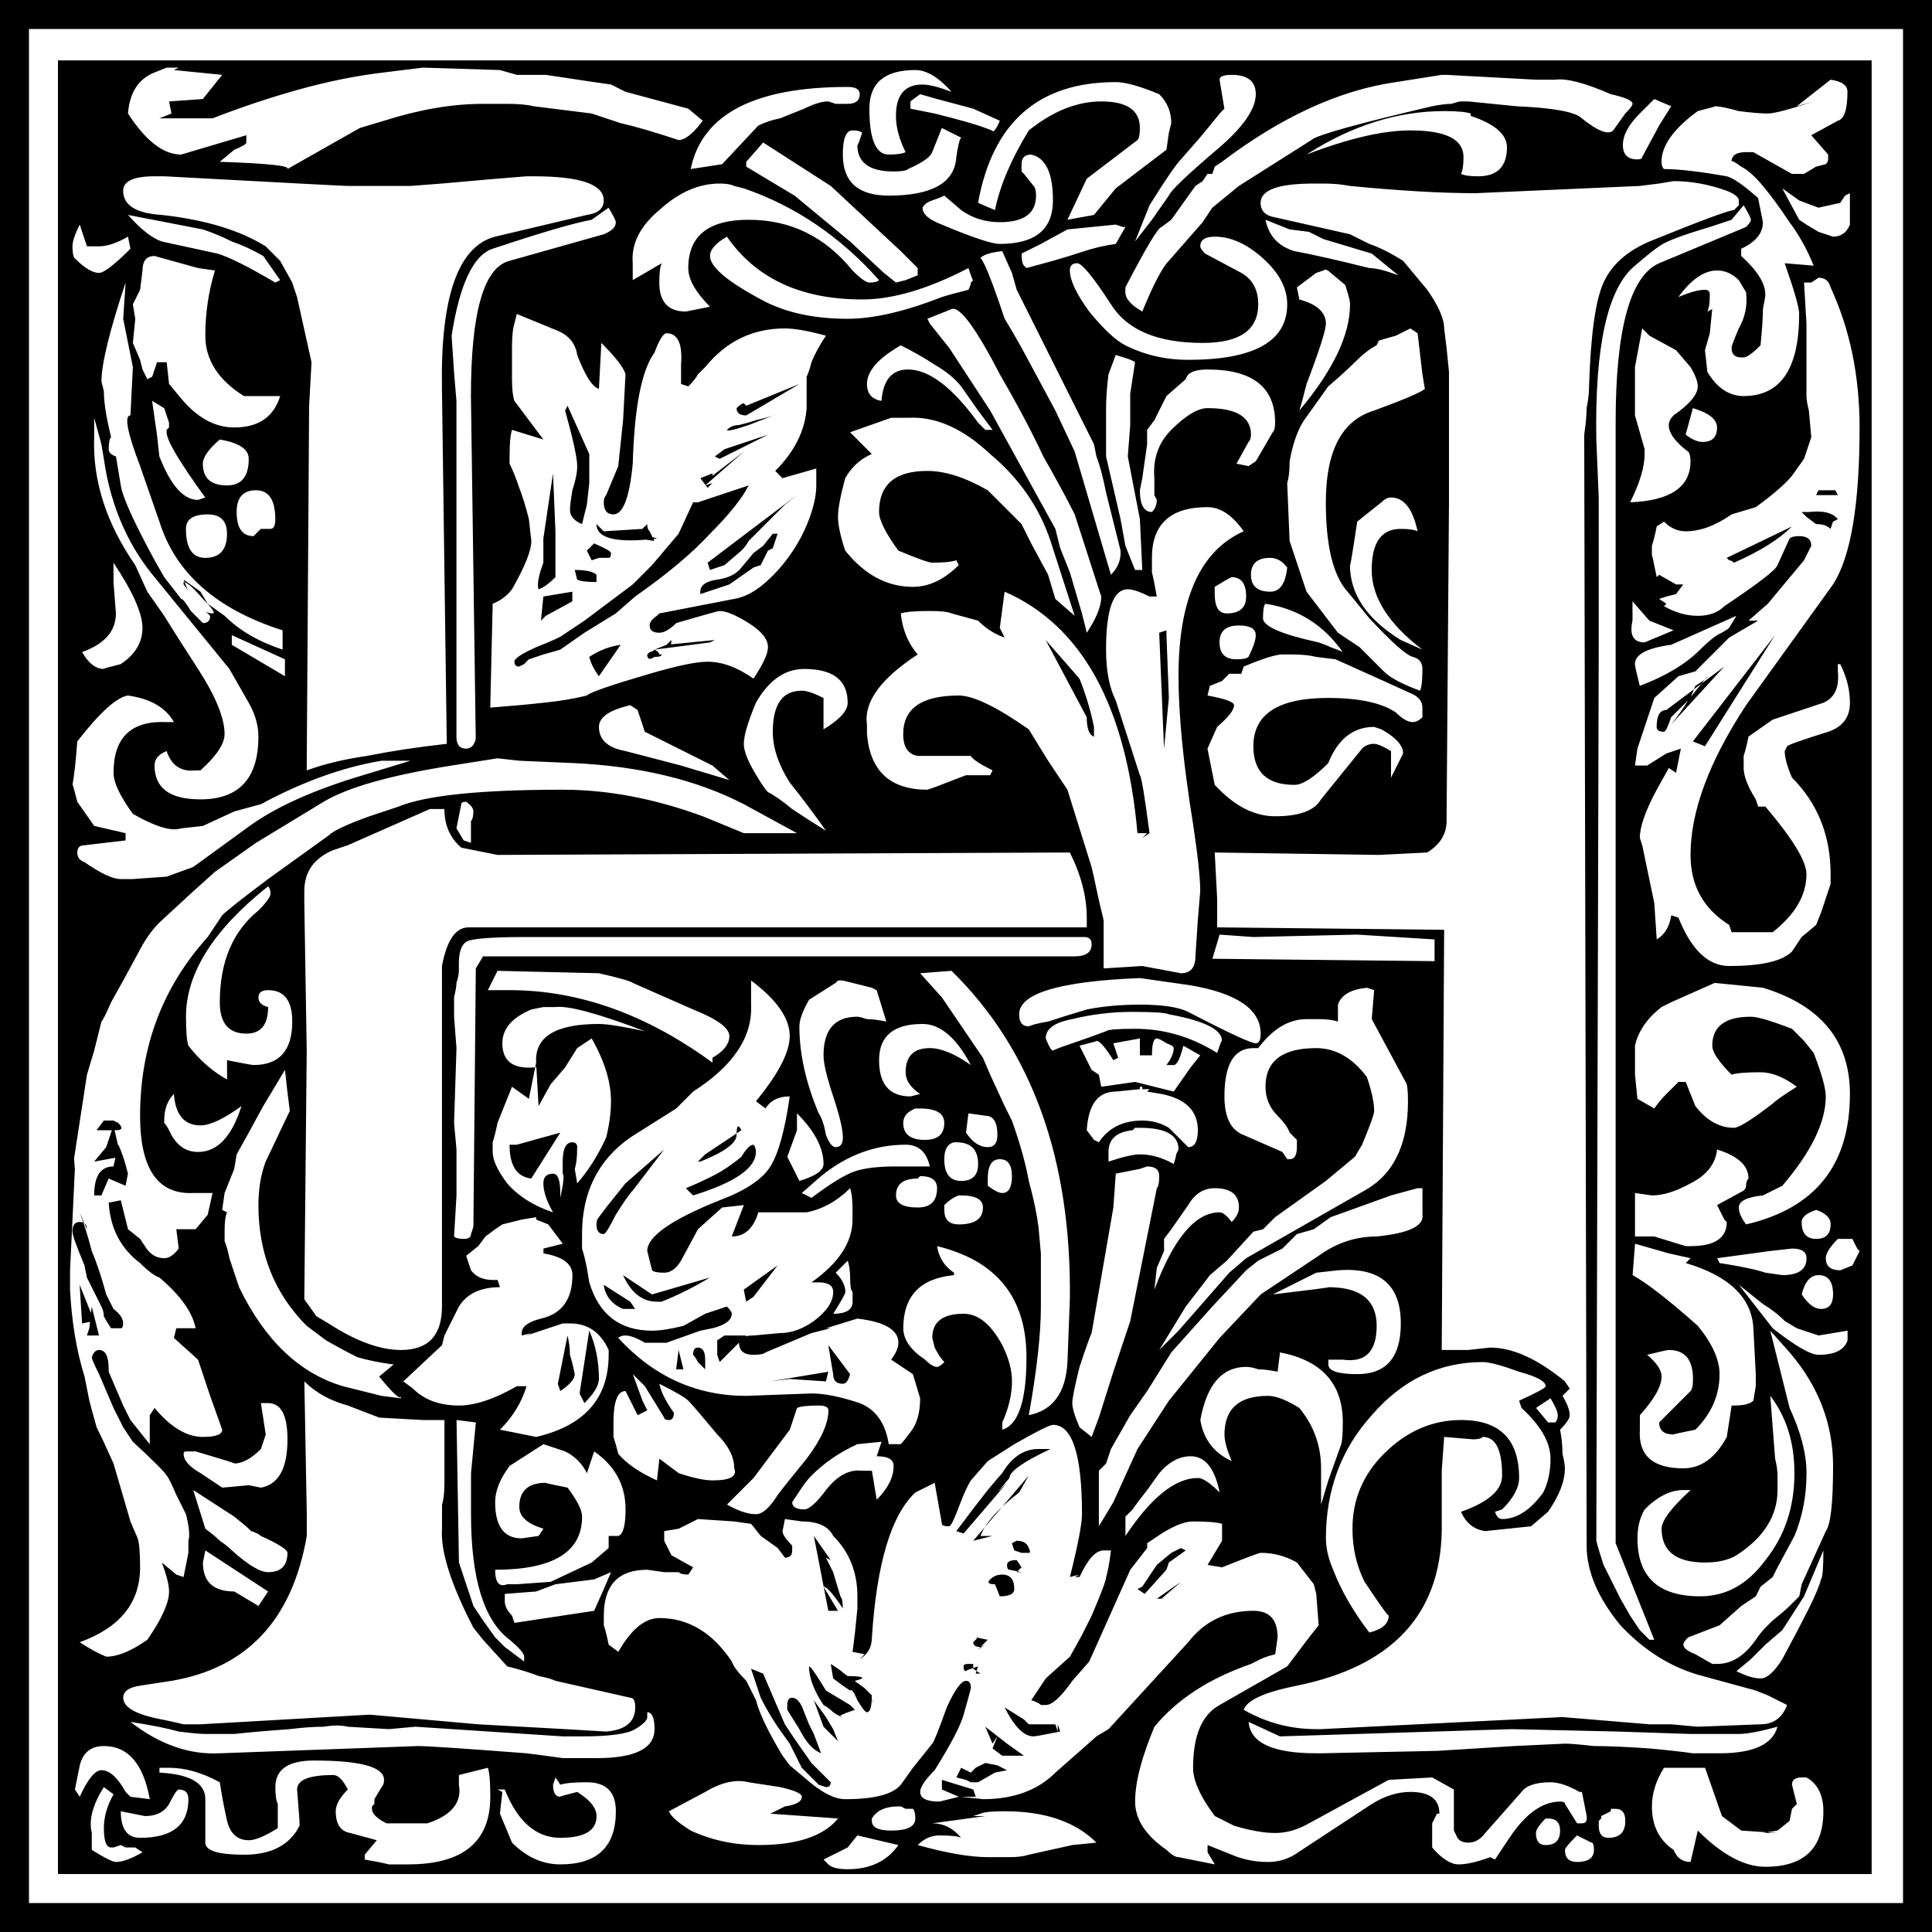 <?xml version="1.0" encoding="UTF-8" standalone="no"?>
<!-- Created with Inkscape (http://www.inkscape.org/) -->
<svg xmlns:inkscape="http://www.inkscape.org/namespaces/inkscape" xmlns:rdf="http://www.w3.org/1999/02/22-rdf-syntax-ns#" xmlns="http://www.w3.org/2000/svg" xmlns:xlink="http://www.w3.org/1999/xlink" xmlns:ns1="http://sozi.baierouge.fr" xmlns:cc="http://creativecommons.org/ns#" xmlns:sodipodi="http://sodipodi.sourceforge.net/DTD/sodipodi-0.dtd" xmlns:dc="http://purl.org/dc/elements/1.1/" id="svg3068" viewBox="0 0 500 500" version="1.1" inkscape:version="0.91 r13725">
  <g id="layer1" transform="translate(-146.86 -119.79)">
    <path id="path3020" style="fill:#000000" d="m146.86 619.79v-500h500v500h-500m7.5-7.5h485v-485h-485v485m7.5-7.5v-469.38h469.38v469.38h-469.38m94.375-467.5-10 1.25c-7.083 0.834-14.375 2.292-21.875 4.375-7.5 2.084-15 4.584-22.5 7.5h-13.75l3.125-1.25-0.625-3.125 8.75-0.625 5-6.25-12.5-1.25 1.25-0.625h-3.125l-3.125 1.25c-4.167 1.667-6.458 5.209-6.875 10.625 4.583 7.084 9.167 10.625 13.75 10.625-0 0 5.625-1.666 16.875-5v1.875c-0 0.417-1.042 1.042-3.125 1.875l-3.75 3.125c12.5 0.417 18.333 1.042 17.5 1.875l18.75-10.625 6.25-1.875c9.167-2.916 17.708-4.375 25.625-4.375h6.25c2.916 0 5.208 0.209 6.875 0.625l15 1.875c1.25 0.417 3.75 1.25 7.5 2.5 3.75 0.834 8.75 2.292 15 4.375 1.666 0 3.75-1.666 6.25-5l-3.75-3.125-16.25-4.375-3.75-1.875-4.375-0.625-12.5-1.875h-7.5l-4.375-1.25-20-0.625m120.62 22.5c2.083 0 3.541-0.208 4.375-0.625-1.667-3.333-2.5-6.458-2.5-9.375-0-5.416 2.291-8.124 6.875-8.125 1.666 0 4.166 0.625 7.5 1.875-3.334-3.749-6.459-5.625-9.375-5.625-7.917 0-11.875 3.334-11.875 10-0 7.917 1.666 11.875 5 11.875m167.5-19.375-23.125-1.25h-1.25l-11.875 1.875c-14.584 2.084-29.584 8.959-45 20.625l-1.875 1.25-0.625 1.875h-1.25l-1.25 1.875-1.875 1.25-6.25 8.75-2.5 1.875c-0.834 0-3.959 5.209-9.375 15.625v1.25c-0 1.667 1.458 3.334 4.375 5 2.916-7.083 5.208-11.458 6.875-13.125l8.75-10 2.5-3.75 6.875-5.625 18.75-11.875c1.25-1.25 11.666-4.166 31.25-8.75 2.083-0.416 3.749-0.625 5-0.625 1.25-0.416 2.083-0.625 2.5-0.625h1.875l12.5 1.25c9.583 0.417 15.208 1.459 16.875 3.125 4.166 3.334 6.875 4.375 8.125 3.125l3.125-4.375c1.25-1.25 1.875-2.083 1.875-2.5-0-0.833-1.875-1.666-5.625-2.5-6.667-2.916-11.459-4.166-14.375-3.75h-5m-100 32.5-3.75 9.375 4.375-5.625 4.375-6.25c0.416-1.25 4.791-5.416 13.125-12.5 6.25-5.416 9.374-9.999 9.375-13.75-0-3.333-2.084-5-6.25-5-2.084 0-3.125 0.417-3.125 1.25l1.25 7.5-0.625 0.625c-0.417 0.417-1.459 1.667-3.125 3.75-1.667 2.084-4.167 5-7.5 8.75-1.25 1.25-3.959 5.209-8.125 11.875m176.25-32.5-8.75 6.875 4.375-1.25c-6.25 2.084-10.209 3.126-11.875 3.125-1.667 0-4.167-0.208-7.5-0.625-2.917-0.833-5-1.25-6.25-1.25 0.416 0-1.042 0.417-4.375 1.25-6.25 4.584-9.376 8.959-9.375 13.125-0 0.834 0.208 1.459 0.625 1.875 3.749 0 9.166 0.625 16.25 1.875 1.666 0.417 4.375 2.292 8.125 5.625 0.833 4.167 1.25 6.25 1.25 6.25-0 2.501-1.459 4.584-4.375 6.25l-1.25 0.625v1.875c4.166 3.751 6.25 7.084 6.25 10-0 0.417-0.209 1.667-0.625 3.75-0 2.084-0.209 5.209-0.625 9.375-2.084 2.084-3.542 3.126-4.375 3.125h-0.625c-1.667 0-2.501-0.833-2.5-2.5-0-0.416 0.625-2.083 1.875-5 1.666-2.916 2.291-6.041 1.875-9.375l-1.875-3.125c-1.667-1.666-3.542-2.499-5.625-2.5-3.334 0-6.667 2.292-10 6.875 2.916-1.25 5.208-1.875 6.875-1.875 0.833 0 1.25 0.417 1.25 1.25-0 2.084-0.209 3.542-0.625 4.375l1.25-0.625-0.625 6.25-1.25 4.375 0.625 5.625c2.499 4.167 5.625 6.25 9.375 6.25 9.583 0 14.375-7.083 14.375-21.25-0-1.666-1.25-6.041-3.75-13.125l7.5 0.625c-1.667-4.166-3.751-7.916-6.25-11.25-2.501-3.749-4.792-6.875-6.875-9.375-2.084-2.499-3.959-4.166-5.625-5-1.667-1.25-2.501-1.666-2.5-1.25-0-1.666 1.25-2.499 3.75-2.5h1.875l10 5.625h3.125l3.125-1.875 2.5-0.625c0.416-0.416 0.625-0.833 0.625-1.25v-1.25l-4.375-5 6.875-3.75c1.666-0.416 2.499-2.916 2.5-7.5-0-1.666-1.459-2.708-4.375-3.125m-220.62 31.875 4.375 1.875c1.25-6.25 4.166-13.125 8.75-20.625 6.25-5 12.5-7.5 18.75-7.5 6.666 0 10 2.292 10 6.875-0 1.667-0.209 2.709-0.625 3.125l-13.125 10-5 10.625 6.875-1.25 5.625-6.875 13.125-10 0.625-4.375 0.625-2.5c-0-2.916-1.042-5.416-3.125-7.5-5-2.083-8.75-3.124-11.25-3.125-20 0-31.875 10.417-35.625 31.25m-74.375-8.75 8.125-1.25 9.375-10c1.666-0.833 3.541-1.458 5.625-1.875 2.083-0.833 4.166-1.666 6.25-2.5 2.5-1.25 4.583-1.875 6.25-1.875l1.875 0.625h3.125c2.083 0 3.125-0.833 3.125-2.5-0-1.25-1.042-1.875-3.125-1.875-24.167 0-37.709 7.084-40.625 21.25m56.875-17.5v1.875c4.166 0.834 6.25 1.25 6.25 1.25 6.666 1.667 11.041 2.917 13.125 3.75 2.5 0.834 2.916 1.25 1.25 1.25 0.833 0 1.666-1.041 2.5-3.125l-6.875-3.125-9.375-2.5-4.375-1.25-2.5 1.875m188.75 3.125c-2.917 2.917-4.375 5.625-4.375 8.125-0 2.501 1.25 3.751 3.75 3.75 0.833 0 1.25-0.208 1.25-0.625l4.375-8.125 3.125-5-4.375-1.875-3.75 3.75m-86.25 10.625c10.833-4.166 19.791-6.25 26.875-6.25 9.166 0 13.75 2.292 13.75 6.875-0 2.084-0.209 3.542-0.625 4.375 0.833 0.417 2.291 0.625 4.375 0.625 5 0 7.5-2.499 7.5-7.5-0-3.333-3.126-6.041-9.375-8.125v-0.625c-1.25-0.416-3.542-0.625-6.875-0.625-12.084 0-23.959 3.751-35.625 11.25m-115-5.625c-0.417-0.416-1.25-0.625-2.5-0.625-1.667 0-2.5 2.084-2.5 6.25-0 7.084 3.958 10.625 11.875 10.625 11.25 0 17.083-3.333 17.5-10 0.417-2.916 0.833-4.583 1.25-5l-5-2.5-2.5 6.25c-0.417 1.25-2.5 2.709-6.25 4.375-0.417 0.417-1.667 0.625-3.75 0.625-6.25 0-9.375-2.291-9.375-6.875-0 0.417 0.416-0.625 1.25-3.125m-30 7.5v1.25l12.5 7.5 14.375 11.875 8.75 8.125 3.125 2.5 2.5-0.625 3.125-1.25v-1.875l-4.375-4.375-18.125-16.875-17.5-11.25-4.375 5m45.625 11.875c-0 1.667 1.666 3.126 5 4.375 7.916 3.334 12.916 5 15 5 9.166 0 13.75-3.749 13.75-11.25-0-7.083-1.875-11.041-5.625-11.875-1.667 0-2.5 0.834-2.5 2.5v0.625 1.25l0.625 0.625 2.5 3.125c0.417 0.417 0.625 1.25 0.625 2.5-0 4.584-3.125 6.875-9.375 6.875-3.75 0-7.084-1.041-10-3.125-2.917-2.499-4.375-3.749-4.375-3.75-0.834 0.417-1.875 0.834-3.125 1.25-1.25 0.417-2.084 1.042-2.5 1.875m-170 10 3.75 3.75 3.125 5.625 1.25 3.75 3.75 16.875-0.625 11.25-0.625 94.375c4.583-1.666 9.792-2.916 15.625-3.75 6.25-1.25 13.125-2.291 20.625-3.125l-1.25-91.875c-0.417-23.75 4.166-36.875 13.75-39.375l23.75-5.625c2.916-0.416 4.375-1.666 4.375-3.75-0-4.166-6.042-6.25-18.125-6.25h-1.875c-5.417 0.417-12.709 1.042-21.875 1.875l-8.125 0.625h-16.25c-0.417 0-4.583-0.208-12.5-0.625-7.5-0.416-19.167-1.041-35-1.875h-2.5c-5.417 0-8.125 1.25-8.125 3.75-0 3.751 3.333 5.834 10 6.25 11.25 1.25 20.208 3.959 26.875 8.125m355.62-15.625-42.5 1.875c-8.751 0-19.584-0.625-32.5-1.875-2.084-0.416-4.375-0.625-6.875-0.625h-2.5c-9.167 0-13.75 1.667-13.75 5-0 2.084 1.25 3.334 3.75 3.75l19.375 4.375c0.833 0.417 2.499 1.25 5 2.5 2.499 0.834 5.416 2.292 8.75 4.375l6.25 7.5c2.916 4.167 4.375 7.5 4.375 10l0.625 5 0.625 6.25v10.625 16.875 6.25l-0.625 82.5c-0 3.334-1.667 6.042-5 8.125l-12.5 0.625-42.5-0.625 0.625 11.875v7.5l58.75 0.625-0.625 108.75h6.875l5.625-0.625c5.833 0 12.291 2.917 19.375 8.75l1.25 1.875-1.875 1.875c1.25 2.083 1.875 3.75 1.875 5-0 0.833-0.834 2.083-2.5 3.75 0.416 2.083 0.625 4.167 0.625 6.25 0.416 1.667 0.625 2.917 0.625 3.75-0 3.333-1.459 7.083-4.375 11.25l-4.375 3.75-11.875 1.25c-2.917-0.417-5-2.083-6.25-5 7.083-2.5 10.625-5.625 10.625-9.375-0-6.667-1.667-10-5-10-0.417 0.417-1.25 0.625-2.5 0.625l-7.5-0.625-0.625 8.75v15.625c-0.417 21.667-12.917 35-37.5 40-8.334 1.667-12.917 3.75-13.75 6.25 5.833 3.333 12.083 5 18.75 5h1.25l62.5-3.125 22.5 1.875h5.625l6.875 0.625 16.25-0.625c3.333 0 5.625-1.667 6.875-5l-5-2.5-3.125-1.25-13.75-3.75c-7.917-2.083-15-6.458-21.25-13.125-5.834-7.083-8.751-13.958-8.75-20.625l-0.625-287.5c0.416-2.916 0.625-5.208 0.625-6.875 0.416-2.083 0.625-3.958 0.625-5.625 0.416-13.333 1.666-22.291 3.75-26.875 2.083-4.583 6.041-8.124 11.875-10.625 13.333-5.416 20.625-8.124 21.875-8.125l1.25-1.25v-1.25c-0-0.833-1.042-1.666-3.125-2.5-4.584-1.666-9.167-2.499-13.75-2.5l-3.75 0.625-5 0.625m-260.62 24.375 7.5-4.375c-0.417 0.834-0.625 2.501-0.625 5-0 5 2.291 7.5 6.875 7.5-0 0 2.083-0.416 6.25-1.25-3.75-3.749-5.625-7.083-5.625-10-0-8.333 5.208-12.5 15.625-12.5 10.833 0 19.791 4.375 26.875 13.125 2.083 2.084 3.541 3.126 4.375 3.125 1.25 0 2.083-0.208 2.5-0.625-10-11.25-21.667-19.166-35-23.75l-2.5-0.625c-0.834-0.416-2.084-0.625-3.75-0.625-5.417 0-10.625 2.292-15.625 6.875-5 4.167-7.292 8.751-6.875 13.75v4.375m297.5-23.75 4.375 8.125 1.875 1.25 3.125 1.875c2.499 0.834 3.749 1.25 3.75 1.25 2.083 0 3.541-1.041 4.375-3.125v-8.125l-1.25 0.625-1.25 1.875-5.625 1.25-5-1.875-4.375-3.125m-303.75 5-4.375 3.125c-4.584 0.834-13.125 3.334-25.625 7.5-5 1.667-8.542 9.167-10.625 22.5l0.625 9.375 0.625 7.5v86.875c-0 2.084 0.833 3.125 2.5 3.125 1.25 0 2.083-0.833 2.5-2.5l-1.25-88.75c-0-21.666 3.333-33.333 10-35l24.375-6.875c2.083-0.833 3.125-1.875 3.125-3.125-0-0.416-0.625-1.666-1.875-3.75m293.75-0.625-3.125 3.75c-2.501 0.834-4.375 1.459-5.625 1.875-7.084 2.084-11.459 3.751-13.125 5-1.25 0.834-3.334 2.501-6.25 5-7.084 5.834-10.417 20.834-10 45l0.625 15v16.875 9.375 12.5l-0.625 231.25c0.416 1.667 1.041 3.75 1.875 6.25 1.25 2.5 2.708 5.417 4.375 8.75l2.5 4.375c0.833 1.25 1.666 2.5 2.5 3.75 0.833 0.833 1.666 1.667 2.5 2.5h1.25l-10-25v-290c-0-24.166 3.749-37.916 11.25-41.25l22.5-9.375c0.833-0.833 1.25-1.458 1.25-1.875-0-0.416-0.625-1.666-1.875-3.75m-418.12 2.5c3.333 3.751 6.25 6.042 8.75 6.875l14.375 3.125c2.917 0.834 7.917 3.334 15 7.5l1.25-0.625-4.375-6.25c-2.917-1.666-5.625-2.916-8.125-3.75-2.5-1.25-5-2.291-7.5-3.125l-19.375-3.75m294.38 1.25c0.833 4.167 3.333 6.875 7.5 8.125 4.583 0.834 11.041 2.292 19.375 4.375 1.666 0 4.166 0.625 7.5 1.875l-6.875-5.625-12.5-3.75-3.75-1.875-5-0.625-6.25-2.5m-62.5 11.875 0.625 0.625 6.875-1.875c2.916-0.833 5.625-1.666 8.125-2.5 2.5-0.833 5.208-1.458 8.125-1.875l2.5-4.375h-0.625l-1.875-0.625-12.5 1.25-6.875 3.75c-1.667 0.834-2.917 1.459-3.75 1.875l-1.25 0.625c-0 1.667 0.208 2.709 0.625 3.125m-244.38-10.625c-1.25 2.501-1.875 4.375-1.875 5.625-0 1.667 0.208 2.709 0.625 3.125 2.5 2.501 4.583 3.751 6.25 3.75 1.25 0 3.958-2.083 8.125-6.25l-0.625-3.125c-2.917 1.667-5.417 2.501-7.5 2.5h-3.125l-1.875-5.625m291.25 7.5 9.375 5c2.916 1.667 4.375 4.375 4.375 8.125-0 6.667-4.792 10-14.375 10-11.667 0-19.584-3.333-23.75-10-4.584-7.083-7.5-10.625-8.75-10.625-1.25 0-1.875 0.625-1.875 1.875-0 2.501 1.666 6.042 5 10.625 3.75 4.584 6.875 7.5 9.375 8.75 5 2.501 10.416 3.751 16.25 3.75 17.083 0 25.625-4.791 25.625-14.375-0-4.166-2.084-8.124-6.25-11.875-4.167-3.749-8.334-5.625-12.5-5.625-2.5 0-3.75 0.834-3.75 2.5-0 0.417 0.416 1.042 1.25 1.875m-123.75-4.375c-2.917 1.667-4.375 3.334-4.375 5-0 2.917 4.791 6.875 14.375 11.875 5.833 2.917 12.916 4.375 21.25 4.375 6.666 0 14.791-1.875 24.375-5.625 1.25-0.416 3.541-1.041 6.875-1.875 0.417-0.833 0.625-1.458 0.625-1.875l0.625-0.625c-0 0.417-0.417-0.625-1.25-3.125-10.417 5.417-19.584 8.126-27.5 8.125-15.834 0-27.5-5.416-35-16.25m71.25 3.75c-4.167 0.417-6.25 1.459-6.25 3.125-0-4.166 2.291 0.625 6.875 14.375l1.875 3.125 2.5 4.375 8.75 16.25 5 10.625 9.375 31.875c1.666-1.666 2.5-3.541 2.5-5.625v-0.625l-3.75-15c-0.834-4.166-1.667-7.291-2.5-9.375-0.417-2.083-0.625-3.125-0.625-3.125l-20-40-1.25-4.375-2.5-5.625m-223.12 28.125 0.625 2.5 1.25 2.5 1.25-0.625 1.25-3.75h2.5l0.625 5.625 3.125 3.75c4.167 5 8.75 7.5 13.75 7.5 6.25 0 10.208-2.708 11.875-8.125h-9.375c-6.667-4.166-10-9.374-10-15.625-0-5.833 0.833-11.458 2.5-16.875l-4.375-0.625-11.25-3.125c-2.083 0-3.125 1.25-3.125 3.75l-0.625 5-1.875 3.75 0.625 3.75-0.625 6.25 1.875 4.375m299.38-18.75 0.625 3.125c4.583 1.25 6.875 3.334 6.875 6.25-0 1.667-1.667 6.875-5 15.625-0.834 3.334-1.459 5.625-1.875 6.875 8.749-10.416 13.125-19.583 13.125-27.5-0-0.833-0.417-2.499-1.25-5l-3.75-3.125c-0.834-0.833-1.459-1.041-1.875-0.625l-1.875 0.625-5 3.75m133.12-1.25h-1.875l0.625 10.625v13.75 1.875c-0 0.834-0 1.875 0 3.125-0 0.834 0.208 2.084 0.625 3.75l0.625 6.875-1.875 5.625-3.125 4.375c-1.667 2.084-4.792 4.792-9.375 8.125l-6.25 1.875c-4.167 2.917-8.126 4.375-11.875 4.375-2.084 0-3.959-0.833-5.625-2.5l-1.875 1.25c-0.417 2.084-0.834 3.75-1.25 5-0 1.25-0 2.084 0 2.5-0-0.416 0.416 1.459 1.25 5.625l0.625-0.625 4.375 2.5h1.875l-1.875 2.5-2.5 0.625-1.875 0.625 1.875 1.25-0.625 0.625c2.916 1.667 5.833 2.5 8.75 2.5 2.916 0 5.208-0.833 6.875-2.5 8.749-5.833 13.333-9.375 13.75-10.625l3.125-6.875c0.416-0.416 1.25-0.625 2.5-0.625 2.083 0 3.124 0.834 3.125 2.5l-1.875 3.75-9.375 11.25-5 4.375h2.5l-7.5 4.375-8.75 8.75-4.375 1.25-6.25 5.625-4.375 13.125-0.625 4.375h3.125l5-3.125 3.75-1.25-1.25 6.25-1.875-1.25-3.125 5.625c-2.917 5.417-4.375 9.584-4.375 12.5l0.625 1.875 3.125 15 0.625 9.375c2.083-1.25 3.333-3.333 3.75-6.25l1.875 0.625c3.333 8.334 7.708 12.5 13.125 12.5 8.333 0 13.75-1.25 16.25-3.75l2.5-3.75 3.75-3.125 1.25-3.125 2.5-7.5v-2.5c-0-10-3.334-18.333-10-25-1.25-2.916-1.875-5.208-1.875-6.875l0.625-1.25c0.416-0.417 3.958-1.666 10.625-3.75 3.749-1.25 5.625-3.75 5.625-7.5-0-3.333-0.834-6.666-2.5-10h-0.625v-1.25 3.125c0.416 4.167-0.834 6.875-3.75 8.125l-13.125 4.375-6.25 4.375c-0.417 2.084-0.834 3.75-1.25 5-0 1.25-0 2.292 0 3.125-0 2.084 1.041 4.792 3.125 8.125l0.625 1.875h1.875c7.083 8.334 10.625 14.167 10.625 17.5-0 5.417-2.917 10.417-8.75 15h-10.625l-0.625-1.875c-6.667-4.166-10-10.208-10-18.125-0-11.25 4.791-24.166 14.375-38.75l22.5-31.25c4.583-7.083 6.874-20.625 6.875-40.625-0.001-13.333-2.501-25.416-7.5-36.25-0.417-1.666-1.459-2.499-3.125-2.5l-1.875 1.25m-436.25 0c-4.167 12.5-6.25 21.042-6.25 25.625l0.625 2.5c-0 2.917 0.625 6.875 1.875 11.875-0.417 0.417-0.625 1.459-0.625 3.125-0 0.834 0.625 1.459 1.875 1.875l1.25 7.5c0.417 2.917 3.333 9.375 8.75 19.375l2.5 4.375 4.375 5.625c0.417 0 1.25 1.042 2.5 3.125 1.667 1.667 2.708 2.709 3.125 3.125 1.25 0 1.875-0.625 1.875-1.875l-1.25-1.25c0.417 0.417 1.042 0.625 1.875 0.625 0.833 0-0-1.25-2.5-3.75-2.5-2.916-4.167-4.375-5-4.375-0 0-0 0.209 0 0.625 0.417 0.417 0.833 1.042 1.25 1.875l-1.25-3.125 4.375 3.125 1.875 3.125 4.375 3.125c3.75 3.75 8.75 6.667 15 8.75v-5c-17.083-5.416-27.708-14.791-31.875-28.125l-5-14.375c-3.333-8.75-4.167-13.125-2.5-13.125l0.625-12.5-2.5-12.5 0.625-9.375m207.5 9.375 0.625 1.25 5 6.25 10.625 16.25 16.875 30.625 1.25 5 2.5 6.25 3.125 10.625 1.25 5c2.5-3.75 3.75-6.875 3.75-9.375l-0.625-1.875-6.25-19.375c-2.084-4.166-4.792-9.166-8.125-15-2.917-6.25-6.667-13.333-11.25-21.25-6.25-12.083-10.417-17.708-12.5-16.875l-6.25 2.5m-106.88 1.25c-0.417 1.25-0.625 3.334-0.625 6.25v4.375 3.75c-0 2.501 0.208 4.375 0.625 5.625l7.5 10-8.125-2.5c-0.417 1.25-0.625 3.542-0.625 6.875v1.875c0.833 1.667 1.666 3.75 2.5 6.25 0.833 2.084 1.666 4.792 2.5 8.125l0.625 5.625c-0 2.5-1.667 6.667-5 12.5-1.25 1.667-2.917 2.917-5 3.75l-0.625 26.875c5.416-0.416 10-0.833 13.75-1.25 4.166-0.417 7.916-1.041 11.25-1.875 0.833-0.833 6.25-2.708 16.25-5.625 7.083-2.083 12.083-3.125 15-3.125 3.75 0 7.708 1.458 11.875 4.375 2.5-3.75 3.75-6.458 3.75-8.125-0-2.083-1.667-4.166-5-6.25-3.334-2.083-5.834-3.125-7.5-3.125-0.417 0-4.167 1.042-11.25 3.125-1.667 1.667-3.125 2.5-4.375 2.5-1.667 0-2.5-0.625-2.5-1.875-0-0.833 0.625-1.666 1.875-2.5l0.625-0.625 19.375-3.75c2.5-0.416 5-1.666 7.5-3.75 2.5-2.083 4.791-4.583 6.875-7.5 2.083-2.916 3.75-6.041 5-9.375 1.25-3.333 1.875-6.25 1.875-8.75v-4.375l-8.75 2.5-1.875-1.875c5-5 7.708-10.416 8.125-16.25v-8.125c0.417-0.833 0.833-2.083 1.25-3.75 0.833-2.083 2.083-4.375 3.75-6.875-4.584-1.25-8.125-1.875-10.625-1.875-8.334 0-15.209 3.334-20.625 10l-1.875 1.875c-0.417 0.834-1.25 1.875-2.5 3.125l-1.875-0.625v-5c0.417-5.416-0.834-8.124-3.75-8.125-0.833 0-1.875 1.667-3.125 5-3.334 4.584-5.209 14.167-5.625 28.75-0.834 8.75-2.5 13.125-5 13.125-1.667 0-2.5-1.041-2.5-3.125-0-0.833 0.208-1.458 0.625-1.875l3.125-7.5 1.25-11.875 0.625-11.875c-0.417-1.666-2.5-4.375-6.25-8.125l-0.625 11.875c-1.667-0.416-3.542-3.333-5.625-8.75-0.417-2.916-2.084-5-5-6.25l-10.625-4.375-0.625 2.5m228.12 3.125-4.375 1.25-0.625 1.25c-1.667 0.834-3.542 2.292-5.625 4.375-1.667 1.667-3.959 3.751-6.875 6.25-2.084 2.917-4.167 5.834-6.25 8.75-1.667 2.5-2.917 6.042-3.75 10.625-0 2.5-0.209 4.375-0.625 5.625l0.625 15 4.375 13.125 8.125 10.625 5.625 3.75 6.25 6.25c1.666 1.667 4.791 3.334 9.375 5 0.416-0.833 0.625-2.708 0.625-5.625-0-1.666-0.834-2.708-2.5-3.125-1.667-0.417-5.417-3.75-11.25-10l-5.625-6.875c-3.751-4.166-5.625-11.875-5.625-23.125-0-13.333 4.166-21.25 12.5-23.75 7.916-2.916 12.291-4.791 13.125-5.625l-0.625-3.75-1.25-10.625-1.875-1.25-3.75 1.875m60.625 43.125c10.416-0.416 15.625-3.958 15.625-10.625-0-1.25-0.209-2.083-0.625-2.5-3.334-2.5-5-4.791-5-6.875-0-0.833 0.416-1.666 1.25-2.5 4.166-2.916 6.25-5.416 6.25-7.5-0-1.25-0.625-2.916-1.875-5l-3.75-4.375-6.875-3.75-1.875-1.875-1.875 10v12.5l2.5 8.75v1.25c-0 3.334-1.25 7.5-3.75 12.5m-188.75-40.625c-5.834 3.334-8.75 6.667-8.75 10-0 2.501 1.25 3.959 3.75 4.375 0.417-5.416 2.708-8.124 6.875-8.125 5.416 0 11.458 4.584 18.125 13.75l1.875 1.875h1.875l-3.75-5-4.375-6.25c-1.667-2.083-3.959-3.958-6.875-5.625-2.5-1.666-5.417-3.333-8.75-5m55.625 2.5-1.875 5c-0.417 3.334-0.625 6.25-0.625 8.75-0 2.084-0 3.959 0 5.625v3.125 3.75l3.75 16.25 1.25 6.875 2.5 6.25h1.875l-0.625-13.125-3.125-16.25 0.625-8.125v-8.125l1.25-8.125c-0.417-0.416-2.084-1.041-5-1.875m23.75 3.75c-3.334 0-5.209 0.834-5.625 2.5l-5 4.375-3.125 6.25-1.875 2.5v3.75l-1.25 8.75-0.625 3.125c-0 3.75 1.041 5.625 3.125 5.625 0.833-0.833 1.25-1.875 1.25-3.125l-0.625-1.25v-4.375c-0.417-5 1.041-9.166 4.375-12.5 3.75-3.75 6.875-5.625 9.375-5.625 7.5 0 11.25 2.292 11.25 6.875-0 0.834-0.209 1.459-0.625 1.875l-3.125 5.625 3.125 0.625 1.875-1.25 4.375-7.5c0.416-0.416 0.625-1.25 0.625-2.5-0-9.166-5.834-13.75-17.5-13.75m-271.88 16.875 0.625 5.625c2.917 7.5 6.25 11.25 10 11.25l1.875-0.625c-6.667-9.166-10-14.791-10-16.875v-0.625l0.625-0.625v-1.25l-1.25-3.75-3.125-1.875 1.25 8.75m397.5-6.875-1.875 6.875c1.666 1.25 3.124 1.875 4.375 1.875 2.499 0 3.749-1.25 3.75-3.75-0-2.083-2.084-3.75-6.25-5m-413.75 2.5v5c-0.417 11.25 3.125 22.292 10.625 33.125l3.125 6.875 4.375 6.25 3.125 5 5.625 8.75c4.583 7.084 6.875 12.709 6.875 16.875-0 2.5-2.083 5.625-6.25 9.375h-1.25c-3.75 0.417-6.25-1.25-7.5-5-2.083 0.833-3.125 2.084-3.125 3.75-0 5.834 3.958 8.75 11.875 8.75 10 0 15-5.416 15-16.25-0-2.916-0.833-5.833-2.5-8.75l-5-8.75-19.375-23.75c-6.25-7.5-10.417-16.458-12.5-26.875l-1.25-7.5-1.875-6.875m206.25 0-10.625 3.75 5.625 5.625c-2.917 1.25-5.209 3.334-6.875 6.25-1.25 4.584-1.875 7.917-1.875 10-0 2.084 0.625 5 1.875 8.75 5 6.25 10.833 9.375 17.5 9.375 4.166 0 8.125-1.875 11.875-5.625l-0.625-1.25c-1.25 0.417-3.334 0.625-6.25 0.625-0.834 0-3.75-1.041-8.75-3.125-3.334-4.583-5-7.916-5-10-0-7.083 4.166-10.625 12.5-10.625 4.583 0 9.791 1.667 15.625 5l8.75 8.75 2.5 5 4.375 8.125 1.875 6.25 5 4.375-6.25-19.375c-2.917-8.75-8.125-16.25-15.625-22.5-7.084-6.666-14.167-9.791-21.25-9.375h-1.875-2.5m-173.75 5.625c-2.917 2.5-4.375 4.584-4.375 6.25-0 3.75 2.083 5.625 6.25 5.625 3.75 0 5.625-2.291 5.625-6.875-0-2.5-2.5-4.166-7.5-5m10.625 23.125h2.5c0.833 0 1.25-0.833 1.25-2.5-0-5-1.667-7.5-5-7.5-3.333 0-5 1.875-5 5.625-0 4.167 1.458 6.25 4.375 6.25l0.625-0.625 1.25-1.25m283.75-1.875c-1.25 8.334-1.875 12.084-1.875 11.25-0 7.5 4.375 13.959 13.125 19.375l5.625 2.5c-8.751-6.666-13.125-13.541-13.125-20.625-0-7.083 2.499-10.625 7.5-10.625 2.083 0 3.541 0.209 4.375 0.625-1.25-5.833-3.542-8.75-6.875-8.75-0.834 0-1.667 0.417-2.5 1.25l-6.25 5m-51.875 19.375h-1.875c-2.5-1.25-4.375-1.875-5.625-1.875-3.75 0-5.625 5.209-5.625 15.625-0 5.417 0.833 9.792 2.5 13.125l6.25 19.375c0.416 0.417 1.25 5.417 2.5 15l-1.875 1.25 1.25-1.25h-2.5c-2.917-32.916-14.375-53.75-34.375-62.5l-1.25 9.375 1.25 2.5c-2.5-0.833-4.792-2.291-6.875-4.375l-6.875-1.875c-0.834-0.416-2.709-0.625-5.625-0.625-3.75 0-6.25 0.209-7.5 0.625 0.417 4.167 1.875 7.709 4.375 10.625-9.584 6.25-13.959 12.292-13.125 18.125v2.5c0.833 9.584 6.041 14.375 15.625 14.375l1.875-0.625 8.125-3.125h6.25l0.625-1.25c-3.334-1.666-5.209-2.916-5.625-3.75h-13.75c-2.5-0.417-3.75-2.291-3.75-5.625-0-6.666 4.791-10 14.375-10 3.75 0 9.791 2.917 18.125 8.75l5 8.125 5 7.5 6.25 20c0.416 1.667 0.833 3.542 1.25 5.625 0.416 2.084 1.041 4.792 1.875 8.125v12.5l10-0.625 10 1.875c2.5 0 3.75-1.458 3.75-4.375l0.625-9.375 0.625-7.5c-0-3.333-0.625-9.166-1.875-17.5-2.5-15.416-3.75-28.125-3.75-38.125-0-20 5.625-32.5 16.875-37.5-2.917-4.166-6.042-6.25-9.375-6.25-9.584 0-14.375 4.375-14.375 13.125-0 0.834-0 2.084 0 3.75 0.416 1.667 0.833 3.75 1.25 6.25m-246.25-10c3.75 0 5.625-2.083 5.625-6.25-0-3.333-1.667-5-5-5-3.75 0-5.625 1.25-5.625 3.75-0 5 1.667 7.5 5 7.5m280 2.5c-1.25-1.666-2.709-2.5-4.375-2.5-3.334 0-5 1.459-5 4.375-0 2.917 1.666 4.375 5 4.375 2.499 0 3.958-2.083 4.375-6.25m-303.75-1.25v5l0.625 8.125c-0 4.584-2.917 7.917-8.75 10 1.667 2.917 3.542 4.375 5.625 4.375-0.417 0 1.042-0.417 4.375-1.25 3.75-2.5 5.625-5.625 5.625-9.375-0-3.75-2.5-9.375-7.5-16.875m285 6.25v1.875c-0 3.334 1.041 5 3.125 5 3.333 0 5-1.458 5-4.375-0-3.333-1.25-5-3.75-5l-1.25 0.625-3.125 1.875m108.12 3.75v5c-0.834 3.75 0.208 5.625 3.125 5.625-0 0 2.499-1.041 7.5-3.125l-6.25-2.5-4.375-5m-95 0.625c-0.417 0.417-0.625 1.667-0.625 3.75-0 2.084 4.791 4.167 14.375 6.25 1.25 0.417 2.291 0.834 3.125 1.25 1.25 0.417 2.291 0.834 3.125 1.25-5-7.083-11.667-11.25-20-12.5m105 10.625c-6.25 0.833-9.376 2.5-9.375 5-0 0.417 0.416 2.292 1.25 5.625 6.666-2.5 11.875-5.625 15.625-9.375 1.666-1.666 3.124-2.916 4.375-3.75 1.666-0.833 2.708-1.458 3.125-1.875l1.875-3.125-16.875 7.5m-109.38 3.125c1.25-2.5 1.875-4.375 1.875-5.625-0-1.666-1.459-2.5-4.375-2.5-3.334 0-5 1.458-5 4.375-0 2.917 1.458 4.375 4.375 4.375 1.666 0 2.708-0.208 3.125-0.625m-263.12-5.625v2.5l13.75 8.125v-4.375l-13.75-6.25m261.88 8.125-0.625 1.875h-3.125l-1.875 1.875-3.125 1.25-0.625 2.5c4.583 0.834 6.875 1.667 6.875 2.5-0 1.25-1.459 3.125-4.375 5.625l-2.5 5.625 1.875 9.375c5 5.417 10.208 8.125 15.625 8.125 6.25 0 10.208-1.458 11.875-4.375l10.625-13.125c0.833-0.833 1.875-1.25 3.125-1.25 0.833 0 2.291 0.625 4.375 1.875v6.875l3.125-6.25c-0-2.083-1.875-4.166-5.625-6.25l-1.875-0.625c-5.417 0-9.376 3.125-11.875 9.375-3.751 3.75-6.667 5.625-8.75 5.625-7.084 0-10.625-3.333-10.625-10-0-8.333 6.458-12.5 19.375-12.5 7.916 0 13.75 1.25 17.5 3.75 1.666 1.667 3.124 2.5 4.375 2.5 0.833 0 1.666-0.417 2.5-1.25v-2.5c-0-1.666-1.042-2.916-3.125-3.75-4.584-2.083-6.875-3.125-6.875-3.125l-12.5-5.625-5-0.625c-1.667-0.417-3.751-0.625-6.25-0.625h-2.5c-1.667 0-5 1.042-10 3.125m-123.12 32.5c1.666 0.833 3.75 2.292 6.25 4.375 2.5 1.667 5.416 3.542 8.75 5.625-2.917-4.166-6.042-8.333-9.375-12.5-2.917-4.583-4.375-8.958-4.375-13.125-0-7.083 2.5-10.625 7.5-10.625 1.25 0 3.125 0.625 5.625 1.875v8.125c4.166-2.5 6.25-4.791 6.25-6.875-0-5.833-3.75-8.75-11.25-8.75-5 0-9.167 2.917-12.5 8.75-2.084 5-3.125 8.542-3.125 10.625-0 1.667 0.833 3.959 2.5 6.875 1.666 2.917 2.916 4.792 3.75 5.625m-165.62-25c-2.917 0.417-7.292 4.375-13.125 11.875-0.417 5.417-0.833 9.167-1.25 11.25-0 1.667-0 1.667 0 0-0-0.417 0.417 1.042 1.25 4.375l4.375 6.25 8.125 1.875v1.875l-10.625 1.25c-1.25 0-1.875 0.625-1.875 1.875-0 1.25 0.625 2.084 1.875 2.5 4.167 2.917 7.292 4.375 9.375 4.375h3.125l8.75-0.625 6.875-2.5 13.75-10c6.667-5 16.042-9.375 28.125-13.125l14.375-4.375h-7.5c-10 1.667-20.417 5.417-31.25 11.25l-6.875 1.875-8.125 3.75-5.625 0.625c-2.5 0.834-6.667-0.416-12.5-3.75-3.333-4.583-5-8.125-5-10.625-0-9.166 4.583-13.541 13.75-13.125h1.875c-2.083-3.75-6.042-6.041-11.875-6.875m130 2.5c-5.417 1.25-8.125 3.125-8.125 5.625-0 3.334 2.291 5.417 6.875 6.25l14.375 3.75 6.25 1.875 6.25 1.875-4.375-3.75-17.5-8.75-1.875-5.625-1.875-1.25m-46.25 15.625c-15.833 2.5-26.875 5.625-33.125 9.375l-17.5 10.625-10.625 7.5-6.25 5.625-8.125 7.5c-2.083 2.084-3.958 4.792-5.625 8.125-2.917 5.417-5.208 9.584-6.875 12.5-1.25 2.917-2.083 4.584-2.5 5l-1.875 7.5-1.875 6.25-3.75 24.375v-7.5l0.625 7.5-1.25 26.25v5c0.417 8.333 1.667 15.833 3.75 22.5l1.25 6.25c0.417 1.667 1.042 3.958 1.875 6.875 1.25 2.5 2.708 5.625 4.375 9.375l4.375 15 1.875 4.375c0.417 1.25 0.625 3.75 0.625 7.5-0 9.167-5.208 15.625-15.625 19.375 2.5 1.667 4.792 2.917 6.875 3.75 2.917 0 6.458-1.458 10.625-4.375 3.75-5.417 5.625-9.583 5.625-12.5-0-1.667-0.625-4.167-1.875-7.5l3.75 3.125 1.875 0.625 1.25-6.25v-3.125c0.417-1.25 0.208-3.542-0.625-6.875l-2.5-5c-1.25-2.917-2.083-4.583-2.5-5-0.417-0.833-3.333-3.75-8.75-8.75-0.833-1.25-1.667-2.5-2.5-3.75-0.833-1.667-1.667-3.333-2.5-5l-3.75-8.75c-1.25-2.5-1.875-3.958-1.875-4.375 0.417-1.25 1.042-1.875 1.875-1.875 1.667 0 2.5 1.667 2.5 5v0.625l3.75 8.75 1.875 3.75 5 6.25v-7.5l1.25-1.875c4.167 5 8.333 7.5 12.5 7.5 3.333 0 5-0.625 5-1.875l-3.125-8.75-3.125-9.375-6.25-5.625 0.625-2.5h5c-0.833-4.167-3.958-8.542-9.375-13.125-1.25-0.417-2.917-1.667-5-3.75-5-3.75-7.708-8.958-8.125-15.625l3.125-0.625 1.875 7.5 3.125 2.5 1.25 1.875c1.25 2.083 2.917 3.125 5 3.125 1.25 0 2.5-0.833 3.75-2.5l-0.625-5h5l3.125-3.75 1.25-5.625h-5c-9.167 0.417-13.75-6.25-13.75-20-0-17.916 5.833-33.333 17.5-46.25 1.667-2.5 2.917-4.375 3.75-5.625 1.25-1.25 5.208-4.375 11.875-9.375l15.625-11.25c1.25-1.25 4.792-2.916 10.625-5l7.5-2.5c7.083-2.916 21.25-4.375 42.5-4.375 11.666 0 23.75 2.292 36.25 6.875l10.625 4.375h9.375 4.375l-13.75-7.5c-12.084-6.25-26.667-9.791-43.75-10.625l-14.375-0.625-5.625-0.625-11.875 1.875m1.25 16.25 1.875 3.125 1.875 0.625v-5.625c0.416-0.416 0.625-1.25 0.625-2.5-0-0.833-0.625-1.666-1.875-2.5-0.834 0-1.25 0.209-1.25 0.625l-1.25 6.25m-6.875-5-21.25 9.375-3.75 1.25c-5 2.084-7.5 5.625-7.5 10.625v3.125l0.625 38.125-0.625 64.375 3.125 4.375 3.125 1.875c7.083 4.583 13.333 6.875 18.75 6.875 7.083 0 10.625-3.75 10.625-11.25v-88.125c1.25-6.666 3.541-10 6.875-10h160v-2.5c-0-5.416-1.459-11.041-4.375-16.875l-148.12 0.625-9.375-1.875c-2.917-2.5-4.375-5.833-4.375-10h-3.75m-41.875 20c-14.167 11.25-21.25 22.5-21.25 33.75-0 3.75 0.208 6.25 0.625 7.5 2.917 3.75 6.25 6.667 10 8.75v-5c4.167 0.833 6.458 1.25 6.875 1.25 6.667 0 10-3.75 10-11.25-0-5.416-2.083-8.125-6.25-8.125-1.667 0-2.5 0.625-2.5 1.875-0 1.25 0.833 2.084 2.5 2.5-0 4.584-1.875 6.875-5.625 6.875-4.583 0-6.875-2.708-6.875-8.125-0-10.416 3.333-18.333 10-23.75 2.083-2.083 3.125-3.541 3.125-4.375-0-0.833-0.208-1.458-0.625-1.875m281.88 12.5-26.875 0.625-8.75-0.625-1.875 6.25 57.5 0.625v-5.625l-20-1.25m-233.75 16.25v5l0.625 8.125-0.625 19.375 0.625 6.875v11.875l-0.625 10.625c0.417 0.417 1.25 0.625 2.5 0.625 1.25 0 1.875-0.417 1.875-1.25l0.625-1.875 0.625-66.875 1.875-3.125h153.12c2.916 0 4.375-1.041 4.375-3.125-0-1.25-0.625-1.875-1.875-1.875h-144.38c-9.167 0-14.375 0.417-15.625 1.25-1.25 0.834-1.875 2.709-1.875 5.625v1.875c-0 0.834-0.209 1.875-0.625 3.125-0 0.834-0.209 2.084-0.625 3.75m11.25-6.875-2.5 5h5.625c17.916 0 35.416 6.25 52.5 18.75v-1.25c2.916-1.666 4.375-3.541 4.375-5.625-0-2.083-3.125-4.375-9.375-6.875l-15.625-6.875c-0.417-0.416-3.334-1.25-8.75-2.5l-26.25-0.625m117.5 0-8.125 0.625 5.625 6.25 10.625 15.625 1.875 4.375 3.75 8.125 1.875 3.75c2.083 5.834 3.541 11.042 4.375 15.625 1.25 4.584 2.083 8.542 2.5 11.875l0.625 6.875v13.75c-0 7.083-1.042 16.458-3.125 28.125 6.25-1.25 9.583-5.833 10-13.75l0.625-16.25c0.416-36.25-9.792-64.583-30.625-85m48.75 1.875c-20.834 0.834-31.25 3.959-31.25 9.375-0 2.084 0.833 3.125 2.5 3.125 0.833-0.417 2.5-0.833 5-1.25 2.5-0.833 5.833-1.875 10-3.125 4.166-0.833 8.75-1.25 13.75-1.25 5.833 0 10 0.625 12.5 1.875 10.416 5.417 16.25 8.125 17.5 8.125 0.833 0 1.25-0.833 1.25-2.5-0-6.25-6.042-10.416-18.125-12.5l-13.125-1.875m-85.625 5.625c-1.667 2.917-2.5 5.209-2.5 6.875-0 7.084 1.666 14.584 5 22.5 0.833 1.25 1.458 3.125 1.875 5.625 0.833 2.084 1.666 3.125 2.5 3.125 1.25 0 1.875-0.833 1.875-2.5-0-2.083-0.834-5.625-2.5-10.625-1.667-5-2.5-8.541-2.5-10.625-0-6.666 2.916-10 8.75-10 0.416 0 1.25 0.209 2.5 0.625 1.25 0 2.916 0.209 5 0.625l-2.5-8.125-1.25-0.625-7.5-1.875h-1.25l-0.625 0.625-6.875 4.375m234.38-4.375-11.25 5-2.5 1.25c-3.751 2.917-6.042 6.25-6.875 10v3.125 4.375l0.625 6.25 4.375 2.5c0.833-1.25 1.875-2.5 3.125-3.75 1.25-1.25 2.291-2.291 3.125-3.125h1.875l2.5 6.25c2.916 3.75 6.25 5.625 10 5.625 1.25 0 4.583-2.083 10-6.25 0.833-0.833 2.916-2.291 6.25-4.375-3.334-2.5-6.459-3.75-9.375-3.75-3.751 0-6.25 0.209-7.5 0.625-3.334-3.333-5-5.833-5-7.5-0-5 3.333-7.5 10-7.5 1.666 0 5.208 1.042 10.625 3.125l3.125 3.125 2.5 3.125c2.083 5.417 3.124 9.167 3.125 11.25-0 6.667-3.751 14.375-11.25 23.125l-5 2.5c-4.167 0.417-6.25 1.458-6.25 3.125-0 1.25 0.625 2.708 1.875 4.375 17.916-4.166 26.875-15.416 26.875-33.75-0-13.75-7.5-22.916-22.5-27.5l-12.5-1.25m-249.38-0.625v6.25c0.416 8.334-4.584 15.834-15 22.5l-4.375 4.375-11.875 7.5c-8.334 5.834-12.5 14.167-12.5 25-0 0.833-0 2.083 0 3.75 0.417 1.25 0.833 2.917 1.25 5l0.625 3.75c2.5 8.333 7.916 12.5 16.25 12.5 2.083 0 4.791-0.417 8.125-1.25l5.625-3.125 5.625-1.875c0.833 0.833 1.25 1.458 1.25 1.875-0 1.667-1.667 2.917-5 3.75l-3.125 0.625-8.75 3.125h-5.625c-2.084-1.25-3.75-1.875-5-1.875-0.834 0-1.458 0.208-1.875 0.625 9.166 10 20.208 15 33.125 15l16.875-0.625c3.333 0 7.5 0.833 12.5 2.5 4.166 1.667 6.666 5.208 7.5 10.625h2.5 0.625c0.417-0.417 1.25-1.458 2.5-3.125 1.666-2.083 2.5-5 2.5-8.75l-1.875-6.25-5.625-3.75c1.25-1.667 1.875-3.125 1.875-4.375-0-3.333-3.542-5.417-10.625-6.25l-8.125 2.5h1.25l-5 1.25-11.875 5c-0.417 0.417-1.458 0.625-3.125 0.625-2.5 0-3.75-1.042-3.75-3.125-0-1.25 1.25-1.875 3.75-1.875l6.875-0.625c2.916 0 5.833-1.042 8.75-3.125 3.333-2.5 5-5 5-7.5-0-1.667-1.25-2.5-3.75-2.5h-1.875c7.083-5 10.625-10.417 10.625-16.25v-3.125c-0-2.083-0.209-3.75-0.625-5-3.334 3.334-7.084 5.417-11.25 6.25h-12.5c-1.25 4.167-3.542 6.25-6.875 6.25l3.125-8.125-5.625 0.625-6.25 5.625-4.375 8.125c-1.25 2.083-2.709 3.125-4.375 3.125-1.667 0-2.709-0.208-3.125-0.625-0.833-3.333-1.25-5-1.25-5-0-3.75 6.25-8.125 18.75-13.125 6.666-2.5 11.041-5.416 13.125-8.75 2.083-3.333 3.75-9.375 5-18.125-2.917 0-5 1.042-6.25 3.125l-2.5-1.875c5.833-7.083 8.75-12.708 8.75-16.875-0-4.583-3.334-9.375-10-14.375m159.38 1.875c-4.167 0.417-6.667 1.875-7.5 4.375v4.375c-1.25-0.416-2.917-0.625-5-0.625h-3.125c-4.584 0-8.751 2.5-12.5 7.5h-1.25c-5 0-7.5 4.167-7.5 12.5-0 5.417 1.666 8.75 5 10l10 4.375 1.25 1.875h0.625c1.25 0 1.875-1.041 1.875-3.125v-0.625-1.25c-0.417-0.417-1.042-1.041-1.875-1.875-0.417-1.25-1.459-2.708-3.125-4.375-2.084-2.083-3.126-4.583-3.125-7.5-0-6.666 4.375-10 13.125-10 5 0 9.374 2.5 13.125 7.5 1.25 3.75 1.875 6.667 1.875 8.75-0 0.834-1.042 3.75-3.125 8.75l-1.875 3.125-7.5 6.25-13.125 9.375-3.125 3.125-2.5 0.625-6.875 7.5-4.375 3.75-6.25 8.125-6.875 11.25 5-5 13.125-15 4.375-3.75 30.625-17.5c7.5-4.166 11.25-11.875 11.25-23.125-0-2.916-0.209-4.583-0.625-5l-8.75-16.25 0.625-7.5-1.875-0.625m-216.25 5.625c-5 2.084-7.5 5-7.5 8.75-0 4.584 2.708 6.667 8.125 6.25h0.625v-1.25c-0.417-6.666 5-10 16.25-10 2.083 0 6.041 0.625 11.875 1.875-12.084-4.583-19.792-6.666-23.125-6.25h-3.125l-3.125 0.625m133.12 7.5c0.833 2.084 1.458 3.125 1.875 3.125 0.833-0.417 2.5-1.041 5-1.875 2.5-0.833 5.416-1.875 8.75-3.125 0.416-0.417 2.916-0.625 7.5-0.625 7.5 0 14.583 2.084 21.25 6.25 0.833-2.5 1.25-3.541 1.25-3.125-0-2.916-4.584-5.208-13.75-6.875-0.834-0.417-3.959-0.625-9.375-0.625-5.417 0-10.625 0.625-15.625 1.875-4.584 0.833-6.875 2.5-6.875 5m-32.5 14.375c-2.5-1.666-3.75-3.541-3.75-5.625-0-4.166 2.083-6.25 6.25-6.25 2.916 0 6.458 1.458 10.625 4.375-3.75-7.083-7.917-10.625-12.5-10.625-7.5 0-11.25 3.125-11.25 9.375-0 6.25 2.708 9.375 8.125 9.375l2.5-0.625m56.875-14.375-6.875 1.25 1.25 3.75-1.25 0.625c-2.084-3.333-3.542-5-4.375-5 0.416 0-1.042 0.417-4.375 1.25l1.25 2.5 1.875 3.75 1.875 1.25 0.625 3.125 8.75-1.25 10 2.5 4.375-6.25 2.5-3.125-4.375-2.5c-0.834 3.334-1.667 5-2.5 5h-1.875c1.25-1.666 1.875-3.125 1.875-4.375-0-0.417-0.625-0.833-1.875-1.25-1.25-0.833-2.084-1.25-2.5-1.25-0.834 0-1.25 1.458-1.25 4.375h-3.125v-4.375m-141.88 0-3.75 2.5-3.125 5-3.75 4.375-3.125 5.625-0.625-11.25-1.875 9.375-4.375-3.125-3.75 9.375c-0.417 2.084-0.834 3.75-1.25 5-0 1.25-0 2.084 0 2.5-0 2.084 1.25 4.792 3.75 8.125 2.916 3.334 6.875 5.834 11.875 7.5-1.667-2.916-2.5-5.416-2.5-7.5-0-1.666 0.833-2.5 2.5-2.5 1.25 0 1.875 1.667 1.875 5v1.25c0.833-3.75 1.041-5.833 0.625-6.25v-3.125c-0-3.333 0.833-5 2.5-5 0.833 0 1.25 0.417 1.25 1.25-0 2.5-0.208 4.375-0.625 5.625l0.625 3.75c2.916-3.333 5.416-7.291 7.5-11.875 0.833-3.333 1.25-6.458 1.25-9.375-0-5-1.667-10.416-5-16.25m-95.625 44.375 1.25 0.625c-0.417 0.834-0.625 2.5-0.625 5-0 0.417-0 1.25 0 2.5 0.417 0.833 0.833 2.292 1.25 4.375l2.5 7.5c6.667 13.75 15.625 22.292 26.875 25.625l10 2.5 5 0.625v-0.625c-0 1.25-1.875-0.417-5.625-5l3.75-3.125c-3.333-0.417-6.458-1.042-9.375-1.875-2.5-1.25-5.208-2.708-8.125-4.375l-5-3.75c-8.333-8.333-12.5-18.75-12.5-31.25-0-4.166 0.625-7.916 1.875-11.25l6.25-13.125-0.625-5-0.625-5.625-5.625 9.375-3.75 6.875-3.125 5.625-0.625 3.75-2.5 6.25-0.625 4.375m223.75-20.625 1.875 2.5 1.25 0.625c2.5-3.75 6.25-5.625 11.25-5.625 2.5 0 4.791 0.625 6.875 1.875l5 5c1.666 0 2.5-1.458 2.5-4.375-0-5-3.125-8.125-9.375-9.375l-3.75-0.625 0.625-0.625h-1.875v-0.625h-0.625v0.625l-6.25 0.625c-4.584 0-7.084 3.334-7.5 10m-236.25-9.375c-1.667 1.667-2.5 3.959-2.5 6.875-0 0-0 0.209 0 0.625 0.417 0.417 0.833 1.042 1.25 1.875 1.667 3.75 4.167 5.625 7.5 5.625 5 0 8.75-3.958 11.25-11.875-4.583 3.334-8.125 5-10.625 5-4.167 0-6.458-2.708-6.875-8.125m191.88 3.75c-2.084 0.833-3.125 2.084-3.125 3.75-0 2.917 1.875 4.375 5.625 4.375 3.333 0 5-1.458 5-4.375-0-2.5-2.084-3.75-6.25-3.75h-1.25m-30.625 1.25v4.375l-2.5 6.875 3.125 6.25c4.166-1.25 6.25-2.708 6.25-4.375-0-4.166-2.292-8.541-6.875-13.125m43.75 5c1.666 2.5 3.541 3.75 5.625 3.75 1.666 0 2.5-1.042 2.5-3.125-0-3.333-1.042-5-3.125-5l-4.375-0.625-0.625 5m43.125-0.625c-4.167 0.417-6.25 2.292-6.25 5.625v2.5c3.75-1.25 6.458-1.875 8.125-1.875 2.916 0 5.833 0.833 8.75 2.5 0.416-1.25 0.625-2.083 0.625-2.5 0.416-0.833 0.625-1.25 0.625-1.25-0-3.75-3.334-5.625-10-5.625h-1.25l-0.625 0.625m-46.25 3.125c-1.667 0.417-2.5 1.875-2.5 4.375-0 3.75 1.458 5.625 4.375 5.625 2.916 0 4.375-1.458 4.375-4.375-0-3.75-1.875-5.625-5.625-5.625h-0.625m-34.375 8.75-5 4.375 2.5 1.25c5-3.75 8.75-6.041 11.25-6.875 2.5-0.833 6.041-1.25 10.625-1.25h8.75c-0.834-3.75-2.917-5.625-6.25-5.625-7.917 0-15.209 2.709-21.875 8.125m231.88-6.875c-0.417 3.75-2.709 6.667-6.875 8.75-3.751 2.084-7.084 3.125-10 3.125l-4.375-0.625v11.25h5l8.125 2.5h1.25c6.25 0 9.374-2.083 9.375-6.25l-0.625-0.625-1.875-3.75 6.875-3.75c0.416-0.416 0.625-0.833 0.625-1.25-0-0.833 0.208-1.458 0.625-1.875-0-3.333-2.709-5.833-8.125-7.5m-188.75 9.375c1.666 1.25 2.916 1.875 3.75 1.875 1.666 0 2.5-1.458 2.5-4.375-0-2.916-1.042-4.375-3.125-4.375-2.084 0-3.125 1.667-3.125 5v1.875m33.125-3.125-0.625 8.75-5.625 32.5c-0.417 0.833-1.459 3.75-3.125 8.75-1.25 5-1.875 8.125-1.875 9.375-0 1.25 0.625 3.333 1.875 6.25l3.125 2.5 1.875-5 3.75-11.875 4.375-13.125 5.625-28.125 1.25-6.25c0.416-0.417 0.625-1.458 0.625-3.125-0-1.666-1.042-2.5-3.125-2.5l-1.875 0.625-6.25 1.25m-51.25 1.25c-3.75 0-5.625 1.458-5.625 4.375-0 2.084 1.875 3.125 5.625 3.125 3.333 0 5-1.666 5-5-0-2.083-1.458-3.125-4.375-3.125l-0.625 0.625m61.25 28.75c5-13.333 10.625-20 16.875-20 0.833 0 1.875 0.834 3.125 2.5 1.25-1.25 1.875-2.5 1.875-3.75-0-3.333-2.084-5-6.25-5-2.917 0-5.209 1.458-6.875 4.375l-4.375 6.25-1.875 2.5v3.125l-1.875 4.375-0.625 5.625m33.125-10.625-6.25 3.125-3.125 2.5-8.75 9.375-10.625 11.875-6.25 10-4.375 6.25-5 8.75-1.25 3.75-1.875 1.875v6.875 7.5l3.75-6.25 6.25-13.75 8.125-12.5 13.125-16.25 10.625-11.25 7.5-5 7.5-5c4.583-3.333 9.583-5 15-5 8.333-0.833 12.291-2.708 11.875-5.625v-3.125-3.75h-1.25l-6.875 1.875-15.625 5.625-4.375 3.125-4.375 1.25-3.75 3.75m-83.75-13.75c-1.25 0.417-2.5 1.25-3.75 2.5v1.25c-0 2.5 1.25 3.75 3.75 3.75 4.166 0 6.25-1.458 6.25-4.375-0-2.083-1.875-3.125-5.625-3.125h-0.625m221.88 3.75c-2.501 0.834-3.751 1.875-3.75 3.125-0 2.917 1.25 4.375 3.75 4.375 2.499 0 3.749-1.25 3.75-3.75-0-1.667-1.25-2.916-3.75-3.75m-348.12 15.625c1.25 1.667 3.125 2.5 5.625 2.5h1.25l0.625 1.875c-5 0-8.542 1.667-10.625 5-1.667 3.333-2.917 5.833-3.75 7.5-0.417 1.667-0.625 2.5-0.625 2.5l-10 9.375 2.5 1.875c2.917 2.917 6.875 4.375 11.875 4.375 4.166 0 9.166-1.667 15-5h2.5c-1.25 4.167-3.542 7.917-6.875 11.25l9.375 1.875c12.5-2.917 18.75-10 18.75-21.25v-1.25c-2.084-4.583-5.417-6.875-10-6.875h-1.875l-9.375 3.125 1.25-0.625-2.5 0.625v-0.625c-0-1.667 1.666-2.917 5-3.75 5.416-1.25 8.125-5 8.125-11.25-0-2.917-2.5-4.792-7.5-5.625v-1.25l5-1.25-3.75-5-3.125-1.25v-0.625l-3.75 0.625-5 1.25-1.875 1.25-2.5 1.875-1.875 2.5-3.125 2.5 1.25 3.75m353.75-8.125c-2.084 2.083-3.126 3.75-3.125 5-0 2.083 1.25 3.125 3.75 3.125l3.125-1.25 1.25-2.5 0.625-1.25-0.625-0.625-1.25-2.5h-3.75m-52.5 1.25-0.625 8.125c3.749 2.083 9.374 6.458 16.875 13.125 3.749 4.583 5.625 8.75 5.625 12.5-0 5.417-2.084 10.208-6.25 14.375-4.167 0.833-6.042 1.25-5.625 1.25-2.501 0-3.751-1.042-3.75-3.125l8.125-8.125c0.416-0.417 0.625-1.458 0.625-3.125-0-5-2.084-7.5-6.25-7.5-0.417 0-2.292 0.417-5.625 1.25 2.499 2.083 3.749 3.958 3.75 5.625-0 2.5-1.875 5.833-5.625 10v3.75c-0.417 6.667 3.333 10 11.25 10 4.583 0 8.333-2.708 11.25-8.125l1.25-8.125h0.625c2.499 0 4.166-0.417 5-1.25l0.625-3.75v-3.125l-0.625-11.875c-0.417-7.917-6.25-13.542-17.5-16.875l1.25-1.25-5.625-1.25-8.75-2.5m-180.62 0.625c0.417 2.917 1.875 5.208 4.375 6.875v0.625c-8.75 0.833-13.125 5.417-13.125 13.75-0 2.917 1.875 5.625 5.625 8.125 1.25 1.25 2.291 1.875 3.125 1.875 0.417 0 1.041-0.417 1.875-1.25-0.834-0.833-1.667-2.083-2.5-3.75-0.417-1.667-0.625-2.5-0.625-2.5-0-4.167 2.708-6.25 8.125-6.25 3.75 0 7.083 2.708 10 8.125 1.666 3.333 2.5 6.458 2.5 9.375-0 3.333-0.834 6.875-2.5 10.625v1.875c4.166-1.25 6.25-7.5 6.25-18.75-0-15.417-7.709-25-23.125-28.75m201.88 3.125 0.625 1.25c5.416 0.833 9.374 1.667 11.875 2.5 2.916 0.417 4.375 0.625 4.375 0.625 4.166 0 6.25-1.458 6.25-4.375-0-1.667-1.25-2.5-3.75-2.5l-5.625 0.625-13.75 1.875m-225 0.625-3.125 3.125c1.666 1.667 2.5 3.333 2.5 5-0 0.417-1.042 2.292-3.125 5.625 3.333 0 5-1.042 5-3.125v-2.5c-0.417-0.417-0.625-1.458-0.625-3.125-0-2.083-0.209-3.75-0.625-5m121.25 3.125-11.25 5.625c10.416-1.25 15.208-1.875 14.375-1.875 8.333 0 12.5 3.333 12.5 10-0 6.667-2.917 9.583-8.75 8.75h-3.75v1.25c-0 1.667 2.499 2.5 7.5 2.5 7.5 0 11.25-4.375 11.25-13.125-0-10-5.417-14.583-16.25-13.75l-5.625 0.625m125.62 5.625c1.666 2.5 3.333 3.75 5 3.75 2.083 0 3.124-1.25 3.125-3.75-0-3.333-1.25-5-3.75-5-2.084 0-3.542 1.667-4.375 5m-16.25-2.5 8.75 11.25c5.833 4.583 9.791 6.875 11.875 6.875 4.166 0 6.666-1.25 7.5-3.75v-2.5l-7.5 1.25-5.625-1.875-3.125-1.875c-1.667-1.667-3.542-3.125-5.625-4.375-2.084-1.667-4.167-3.333-6.25-5m8.125 11.875 5 20c2.916 6.25 4.375 11.875 4.375 16.875-0 5.833-1.042 11.25-3.125 16.25l-4.375 8.125-1.25 2.5-3.125 2.5-1.25 2.5-3.75 2.5-5.625 5-8.125 3.125c-0.834 0.833-1.25 1.458-1.25 1.875-0 0.833 1.041 1.667 3.125 2.5l4.375 2.5h1.25c3.749 0 7.083-2.083 10-6.25 0.833-1.25 1.666-2.292 2.5-3.125l1.875-1.875c2.083-1.667 3.541-2.917 4.375-3.75 1.25-1.25 2.083-2.083 2.5-2.5l0.625-3.125 6.25-13.75c1.25-1.667 1.875-7.292 1.875-16.875-0-10.833-3.751-20.625-11.25-29.375l-5-5.625m-126.88 5.625-0.625 5c-2.084-0.417-3.751-0.625-5-0.625-1.25-0.417-2.292-0.625-3.125-0.625-6.25 0-10.209 4.583-11.875 13.75 0.833 5 3.541 8.542 8.125 10.625-1.25-2.917-1.875-5.208-1.875-6.875-0-6.667 3.75-10 11.25-10 2.083 0 4.791 1.042 8.125 3.125 3.749 4.583 5.625 9.792 5.625 15.625v9.375l1.875-6.25 3.125-8.75c0.416-0.833 0.625-2.917 0.625-6.25-0-10-5.417-16.042-16.25-18.125m13.75 56.25c2.083 5.417 5.208 10.833 9.375 16.25 3.333-0.833 5-2.292 5-4.375l-0.625-0.625c-1.25-1.667-3.126-4.375-5.625-8.125-2.084-4.167-3.126-8.75-3.125-13.75-0-7.5 2.708-13.958 8.125-19.375 5.833-5.833 12.5-8.75 20-8.75 9.999 0 15 5 15 15-0 2.5-1.459 5.208-4.375 8.125l-1.875 0.625c0.416 1.25 1.041 1.875 1.875 1.875 3.749 0 7.291-2.292 10.625-6.875 1.25-2.5 1.875-5.417 1.875-8.75-0-4.167-2.501-8.542-7.5-13.125l-0.625-1.875c4.583-2.083 6.875-3.333 6.875-3.75-0-1.25-2.292-2.5-6.875-3.75-4.584-1.667-7.709-2.5-9.375-2.5-11.25 0-20.834 4.583-28.75 13.75-7.917 8.75-11.875 19.375-11.875 31.875-0 2.5 0.625 5.208 1.875 8.125m-181.25-50.625 2.5 6.875 1.25 2.5-2.5 1.25c-0.833-1.667-1.458-2.917-1.875-3.75-0.417-0.833-0.834-1.667-1.25-2.5-2.084 0-3.125 2.708-3.125 8.125-0 1.25-0 2.5 0 3.75 0.417 1.25 0.833 2.708 1.25 4.375 2.083 2.5 5.416 4.792 10 6.875l0.625-5.625 5 3.75c3.75 1.25 6.666 1.875 8.75 1.875 4.583 0 6.458-1.042 5.625-3.125-0-2.917-1.458-5.833-4.375-8.75-4.167-5-6.667-7.917-7.5-8.75-0.834-0.833-3.334-2.292-7.5-4.375 0.417 2.083 1.666 4.583 3.75 7.5-0 1.25-0.417 1.875-1.25 1.875-0.834 0-1.25-0.208-1.25-0.625l-5-8.125-3.125-3.125m-85 1.875 0.625 34.375v5.625c-3.75 21.667-15.417 34.167-35 37.5l-8.125 1.25c-2.917 0.417-4.375 1.458-4.375 3.125-0 2.5 3.333 4.375 10 5.625 2.083 0.417 3.958 0.833 5.625 1.25h3.75 0.625l43.75-2.5 28.125 2.5 22.5 1.25 10.625 0.625c5-0.417 7.5-2.5 7.5-6.25-0-1.667-0.417-2.5-1.25-2.5l-19.375-4.375c-0.834-0.417-2.292-0.833-4.375-1.25-2.084-0.833-4.792-1.667-8.125-2.5l-6.25-6.875-2.5-3.125c-5.834-11.25-8.542-19.792-8.125-25.625v-3.125-3.125c0.417-1.25 0.625-3.125 0.625-5.625v-8.75-7.5h-5.625l-11.25-0.625-8.125-3.125c-4.583-1.25-8.333-3.333-11.25-6.25m379.38 3.75 1.25 16.25c0.416 1.667 0.625 3.125 0.625 4.375-0 0.833-0 1.667 0 2.5v1.25c-0 6.667-3.542 12.292-10.625 16.875-2.084 1.25-4.792 1.875-8.125 1.875-7.5 0-11.25-2.917-11.25-8.75-0-2.083 2.499-5.417 7.5-10h-1.875c-3.334 0-6.667 1.667-10 5-1.25 2.083-1.875 4.583-1.875 7.5-0 10 5.416 15 16.25 15 6.666 0 12.291-3.125 16.875-9.375 5-6.25 7.5-13.75 7.5-22.5-0-7.917-2.084-14.583-6.25-20m-56.875 0.625-3.75 2.5 3.125 3.75h1.875c0.416-0.417 0.625-1.042 0.625-1.875-0-0.833-0.625-2.292-1.875-4.375m-333.75 13.125c-2.5 2.5-4.792 3.75-6.875 3.75 0.417 0-2.917-1.042-10-3.125h-2.5c-0.417 0-0.625 0.208-0.625 0.625-0 1.667 1.458 3.333 4.375 5l5.625 3.75 6.875-0.625 3.125 0.625c4.583-0.833 6.875-5 6.875-12.5-0-6.25-1.667-9.375-5-9.375h-1.875l1.25 8.125-1.25 3.75m138.75-10.625-1.875 5.625-9.375 12.5-6.875 6.875c2.916 1.667 5.416 2.5 7.5 2.5 1.666 0 3.541-1.667 5.625-5 1.25-1.667 3.75-4.792 7.5-9.375 3.75-5 5.625-9.167 5.625-12.5-0-0.833-0.834-1.25-2.5-1.25-2.917 0-4.792 0.208-5.625 0.625m-88.125 3.125 0.625 36.875 3.75 11.25 2.5 3.75 3.125 4.375 2.5 2.5 5 3.75v-1.25c-0-0.833-1.25-2.292-3.75-4.375-6.667-5-10-15.833-10-32.5-0-3.333-0-6.875 0-10.625 0.416-4.167 0.833-8.542 1.25-13.125l-5-0.625m133.12 15.625c-0.834 1.25-1.875 3.542-3.125 6.875-1.25 3.333-2.084 5-2.5 5-1.25 0-1.875-0.208-1.875-0.625l-1.875-10.625-5 2.5c-6.25 5.833-10 18.333-11.25 37.5-0 2.5-1.042 4.375-3.125 5.625l1.25-1.25-3.125-0.625 0.625-5 0.625-6.25v-3.125c-0-6.25-2.084-11.458-6.25-15.625-1.25-2.5-3.959-3.75-8.125-3.75l-4.375-0.625-0.625 3.125c-0 0.833 0.833 2.083 2.5 3.75v1.25c-0 1.25-0.625 1.875-1.875 1.875l-1.875-2.5-4.375-3.125-2.5-3.125-4.375-0.625-9.375-0.625-5 2.5-3.75 0.625v2.5l1.25 2.5 0.625 1.25 5.625 3.125-1.25 1.875c-1.25 0-2.084-0.208-2.5-0.625h-3.75l-4.375-0.625c-7.5 0-11.25 3.958-11.25 11.875-0 0.417-0 1.25 0 2.5 0.417 1.25 0.833 2.917 1.25 5l2.5 1.875c3.333-5.833 6.875-8.75 10.625-8.75 7.5 0 13.75 3.75 18.75 11.25 0.417 1.25 1.666 2.917 3.75 5l2.5 5c0.833 3.333 3.125 8.125 6.875 14.375l1.875 2.5 3.75 3.125c4.166 3.75 7.708 5.625 10.625 5.625 7.5 0 12.291-1.25 14.375-3.75l3.125-4.375 5-6.25c0.416-0.417 1.666-3.542 3.75-9.375 2.083-4.583 3.75-6.875 5-6.875 0.833 0 1.25 0.625 1.25 1.875-0.417 1.667-1.042 3.958-1.875 6.875-0.834 2.917-3.334 7.708-7.5 14.375-2.5 2.5-3.75 4.375-3.75 5.625-0 1.667 1.666 2.5 5 2.5-0 0 1.666-0.417 5-1.25l-4.375-1.875v-2.5l8.125 2.5 0.625 1.875h-3.75l5.625 0.625c7.916 0 14.166-2.292 18.75-6.875l10.625-9.375 3.125-1.875 20.625-22.5c4.166-5.417 9.791-8.125 16.875-8.125 4.166 0 6.25 2.292 6.25 6.875l-0.625 4.375c-1.667 0.417-2.917 0.833-3.75 1.25-0.834 0.417-1.667 0.833-2.5 1.25-10.834 3.75-19.167 9.167-25 16.25-3.334 7.917-5 14.375-5 19.375-0 4.583 2.708 8.75 8.125 12.5 1.25 1.25 2.291 1.875 3.125 1.875l9.375 1.875-1.875-3.125v-1.875l6.25 2.5c2.916 1.25 6.041 1.875 9.375 1.875 2.499 0 4.791-0.625 6.875-1.875l20-13.125c3.333-2.083 6.666-3.125 10-3.125 5 0 7.5 1.875 7.5 5.625h-0.625l-1.25 2.5v6.25c2.499 2.917 4.791 4.375 6.875 4.375 2.083 0 4.791-0.625 8.125-1.875l1.25 0.625 3.75-5.625c4.166-6.25 8.541-9.375 13.125-9.375 0.833 0 1.25 0.208 1.25 0.625l3.125 5h1.25c0.833 0 1.25-0.417 1.25-1.25v-0.625l-1.25-6.25h-0.625c-2.917-1.667-5.417-2.5-7.5-2.5-3.751 0-6.25 0.833-7.5 2.5l-9.375 10.625c-1.25 1.667-2.709 2.5-4.375 2.5-1.667 0-2.709-0.625-3.125-1.875l-0.625-1.25v-10.625l-5.625-3.125-11.25 0.625-20.625 11.25c-2.917 1.667-5.834 2.5-8.75 2.5-2.917 0-6.459-0.625-10.625-1.875l-5-2.5c-3.75-5-5.625-9.167-5.625-12.5-0-8.333 2.291-13.75 6.875-16.25l17.5-10c1.25-1.667 2.499-3.333 3.75-5 1.25-1.667 2.708-3.542 4.375-5.625l-0.625-8.125-0.625-2.5-4.375-5.625c-2.917-1.667-6.042-2.5-9.375-2.5-0.417 0-3.75 1.25-10 3.75l-3.75-0.625 3.75-6.25v-4.375c-1.25-0.417-3.75-0.625-7.5-0.625-2.5 0-5.834 1.458-10 4.375l-1.875 1.25v1.25l-4.375 5.625-10.625 23.75-4.375 5c-2.917 4.167-5.209 6.25-6.875 6.25h-1.25c-0.417-0.417-1.25-0.833-2.5-1.25l3.75-5.625 6.25-5.625 3.125-5.625 2.5-5c2.5-5.833 3.75-9.167 3.75-10 0.416-1.25 0.833-3.542 1.25-6.875h-1.875c-2.084 0-4.167 2.292-6.25 6.875h-1.25l1.25-0.625-2.5 0.625c2.083-8.333 3.125-13.75 3.125-16.25-0-15.417-2.5-23.125-7.5-23.125-0.834 0-4.167 1.667-10 5l-6.875 4.375-4.375 5m-23.125-10-6.25 0.625c-4.584 2.083-8.542 4.792-11.875 8.125-0.834 0.833-1.667 1.875-2.5 3.125-0.834 1.25-1.667 2.5-2.5 3.75-0 1.25 1.041 1.875 3.125 1.875 1.25 0 3.125-1.667 5.625-5 2.916-3.75 6.041-5.417 9.375-5h2.5l1.25 7.5c2.916-2.917 4.375-5.833 4.375-8.75-0-1.667-1.458-2.5-4.375-2.5l1.25-3.75m-87.5 0.625-8.75 5.625c-2.5 3.333-3.75 6.458-3.75 9.375-0 6.25 2.291 9.375 6.875 9.375l4.375-0.625 1.25-1.875c-4.167-1.25-6.25-3.125-6.25-5.625-0-4.167 2.291-6.25 6.875-6.25-0.417 0 1.458 0.417 5.625 1.25 2.5 3.333 3.75 5.833 3.75 7.5-0 9.167-7.5 13.75-22.5 13.75-0 3.333 1.041 4.583 3.125 3.75h2.5l8.75-0.625 10.625-5 4.375-3.75v-3.125h2.5c1.25-0.417 1.875-2.708 1.875-6.875-0-6.25-2.709-11.25-8.125-15l-1.875 5.625c-1.25-2.5-3.125-4.375-5.625-5.625l-5.625-1.875m150.62 23.75c6.666-10 12.916-15 18.75-15 1.25 0 3.125 1.25 5.625 3.75-1.25-6.25-3.75-9.375-7.5-9.375-2.917 0-5.625 1.458-8.125 4.375l-3.125 4.375c-1.667 2.083-2.917 3.75-3.75 5-0.834 0.833-1.459 1.458-1.875 1.875v2.5 2.5m-241.25-11.875 3.125 10c1.667 1.25 2.917 2.292 3.75 3.125 1.25 0.833 2.292 1.667 3.125 2.5 4.167 3.75 7.292 5.625 9.375 5.625 3.333 0 5-1.667 5-5-0-0.833-2.292-2.292-6.875-4.375-0.417-0.417-1.25-0.833-2.5-1.25-0.833-0.833-2.292-2.083-4.375-3.75l-10.625-6.875m3.125 15.625-0.625 3.125c-0 5 2.708 7.5 8.125 7.5l6.25 3.75 2.5-3.75-16.25-10.625m418.75 0-5 11.875-5.625 8.75-4.375 3.75-3.75 3.75-3.75 3.125c2.499 1.25 4.583 1.875 6.25 1.875 1.666 0 3.541-1.667 5.625-5 2.916-5.417 5.208-9.792 6.875-13.125 1.666-3.333 2.708-5.833 3.125-7.5 0.416-0.417 0.625-2.917 0.625-7.5m-341.25 11.25v1.875c-0 1.25 0.625 2.5 1.875 3.75l0.625 1.875 20.625-3.125 2.5-5.625 1.875-4.375-4.375 1.875-10 1.25-5 1.875-8.125 0.625m-30 35-10.625-0.625c-1.667-0.417-3.75-0.417-6.25 0-2.5 0-5.417 0.208-8.75 0.625-5.833 0.417-10.625 0.833-14.375 1.25h-7.5c-1.25 0-3.542-0.208-6.875-0.625-2.917-0.833-7.083-1.667-12.5-2.5 7.5 5.833 15.208 8.542 23.125 8.125l51.25-1.875c2.5 0 11.875 0.625 28.125 1.875 3.333 0.417 6.458 0.833 9.375 1.25h8.75c10 0 15-2.5 15-7.5-0-2.917-0.625-4.375-1.875-4.375v1.25c-0 0.833-1.042 1.875-3.125 3.125-2.084 1.25-6.667 1.875-13.75 1.875h-5l-38.125-2.5-6.875 0.625m222.5-1.875c0.416 5.417 6.25 8.125 17.5 8.125h1.25l30-0.625 20-1.25 13.125-0.625c1.25 0 3.749 0.208 7.5 0.625 3.749 0 8.541 0.208 14.375 0.625 4.583 0.417 8.333 0.833 11.25 1.25h6.875c8.749 0 13.75-2.292 15-6.875-4.584 1.25-7.917 1.875-10 1.875h-6.875-5.625l-18.75-0.625-27.5-0.625-60 1.875-8.125-3.75m-302.5 11.25-1.25 6.25 1.25 1.875c2.083-4.583 3.958-6.875 5.625-6.875 2.083 0 4.167 1.875 6.25 5.625l1.25 1.25 5 0.625c-1.667-9.167-5.625-13.75-11.875-13.75-3.333 0-5.417 1.667-6.25 5m51.25 10v6.25c-3.333 2.083-5.833 3.125-7.5 3.125-2.917 0-4.792-1.667-5.625-5-0.833-3.75-1.458-7.083-1.875-10-4.583-2.5-8.958-3.75-13.125-3.75h-2.5v1.25c7.917 0.417 11.875 2.708 11.875 6.875v11.25c-0 2.083 3.333 3.125 10 3.125 7.083 0 11.875-2.5 14.375-7.5v-1.25l-0.625-8.125c-0-2.5 3.125-3.75 9.375-3.75 1.25 0 2.5 1.25 3.75 3.75-2.083 2.083-3.125 3.958-3.125 5.625-0 3.333 1.25 5.208 3.75 5.625l6.875 1.875-3.125 3.75v1.25c2.5 0.417 4.583 0.833 6.25 1.25h5c14.166 0 21.25-5.833 21.25-17.5-0-3.75-0.209-6.25-0.625-7.5l-7.5 1.875v2.5c0.833 4.583-1.875 7.917-8.125 10h-10.625c-2.5-1.25-3.75-2.5-3.75-3.75v-0.625l0.625-0.625v-1.25l1.875-3.125c0.417-0.417 0.625-1.042 0.625-1.875-0-3.333-6.042-5-18.125-5-6.667 0-10 2.292-10 6.875-0 2.083 0.208 3.542 0.625 4.375m358.75-9.375c-2.084 3.333-3.126 6.667-3.125 10-0 5 1.875 8.75 5.625 11.25 0.833 2.083 2.291 3.125 4.375 3.125l1.875-8.125c6.25 6.25 12.083 9.375 17.5 9.375 9.999 0 15-4.792 15-14.375-0-4.167-1.459-7.083-4.375-8.75h-1.25c-1.667 0-2.501 0.625-2.5 1.875l1.25 5-1.25 1.25-0.625 3.125-3.125 2.5-3.75 0.625h3.75l-9.375-0.625-5-3.75-4.375-12.5h-10.625m-286.88 2.5-0.625 1.875c-0 2.083 0.625 3.125 1.875 3.125-0.417 0 1.041-0.417 4.375-1.25 3.333 2.083 5 4.167 5 6.25-0 3.75-3.125 5.625-9.375 5.625-6.25 0-11.042-4.167-14.375-12.5h-1.875l1.25 0.625-0.625 5.625 3.125 7.5c3.75 3.75 7.916 5.625 12.5 5.625 9.583 0 14.375-4.583 14.375-13.75-0-5-2.5-7.5-7.5-7.5-3.334 0-5.625 0.208-6.875 0.625l-1.25-1.875m73.125 10.625-17.5-1.25 3.75-1.875c2.916-0.417 4.375-1.25 4.375-2.5-0-0.833-1.875-1.667-5.625-2.5l-8.125-1.25c-3.334-0.833-7.084 0-11.25 2.5l-9.375 5c0.416 1.25 2.291 2.917 5.625 5 5.416 2.5 11.25 3.75 17.5 3.75 10 0 16.875-2.292 20.625-6.875m-190-8.125c-2.917 4.583-3.958 8.542-3.125 11.875v4.375c3.333 2.083 5.417 3.125 6.25 3.125 1.667 0 3.958-0.833 6.875-2.5l-1.875-1.25h-2.5l-1.25-0.625-1.875 0.625h-0.625c-1.25 0-1.875-1.667-1.875-5-0-2.917 0.833-5.833 2.5-8.75l-2.5-1.875m4.375 6.25c-0 4.583 1.667 6.875 5 6.875 8.333 0 12.5-3.333 12.5-10-0-1.667-0.833-2.5-2.5-2.5-0.417 0-1.25 1.25-2.5 3.75-1.25 2.083-3.333 3.125-6.25 3.125-0 0-2.083-0.417-6.25-1.25m205-0.625h-1.875l-1.25-0.625h-0.625c-3.334 0-5.625 1.042-6.875 3.125v0.625c-0 1.667 1.666 2.5 5 2.5 4.166 0 6.25-1.042 6.25-3.125-0-1.25-0.208-2.083-0.625-2.5m180.62 0.625-2.5 1.25v0.625l-0.625 0.625v1.25c-0 2.083 0.833 3.125 2.5 3.125 2.916 0 4.375-1.458 4.375-4.375-0-2.083-0.834-3.125-2.5-3.125h-1.25v0.625m-165 1.25h3.125l-13.75 1.875c2.916 0 5.416 1.25 7.5 3.75-0.833-0.417-2.709-0.625-5.625-0.625-2.084 0-3.959 0.833-5.625 2.5 7.5 2.083 13.541 3.125 18.125 3.125h5.625c2.083 0 3.75-0.208 5-0.625l11.25-2.5 6.25-0.625c-5.417-5.417-13.334-8.125-23.75-8.125-3.334 0-5.417 0.208-6.25 0.625l-1.875 0.625m148.12 0.625c-1.667 1.667-2.501 2.917-2.5 3.75-0 2.083 0.833 3.125 2.5 3.125 2.499 0 3.749-1.25 3.75-3.75-0-2.083-1.042-3.125-3.125-3.125h-0.625m-178.12 4.375-2.5 3.125-6.25 3.125 1.25 1.25c0.833 0.833 2.5 1.25 5 1.25 5.833 0 10.208-2.083 13.125-6.25l-10.625-2.5m186.25 0c-2.084 2.083-3.126 3.333-3.125 3.75-0 2.083 1.041 3.125 3.125 3.125 2.916 0 4.375-1.042 4.375-3.125-0-1.25-0.209-1.875-0.625-1.875l-3.75-1.875m-201.25-375.62-13.75 8.125c-1.667 0-2.5-0.625-2.5-1.875 0.833-0.833 1.458-1.25 1.875-1.25l0.625 0.625 13.75-5.625m-60 5.625 5.625 12.5v7.5l-0.625 5.625-1.25 5c-2.084-0.833-3.125-2.083-3.125-3.75-0-0.833 0.208-2.5 0.625-5 0.833-2.5 1.25-4.583 1.25-6.25-0-2.083-1.042-6.875-3.125-14.375l0.625-1.25m44.375 5c1.666-0.416 3.125-0.833 4.375-1.25 1.666-0.416 3.333-0.833 5-1.25-0.417 0-2.709 0.834-6.875 2.5-3.75 1.25-5.625 1.667-5.625 1.25 0.833-0.833 1.875-1.25 3.125-1.25m7.5 2.5-12.5 6.25-1.25-0.625 2.5-1.875 11.25-3.75m-6.25 4.375-8.125 6.25v1.875-2.5l-3.125 1.25 1.875 2.5 1.25-1.25-1.875 0.625 10-8.75m278.12 10h4.375l0.625 1.25h-5.625l0.625-1.25m-276.88-1.25c-1.667 3.334-5 7.5-10 12.5-4.584 5-11.042 10.417-19.375 16.25l-5 4.375-8.125 5-6.25 4.375-4.375 1.25-3.75 1.25-1.25 1.25-1.25 0.625c-0.834 0-1.25-0.416-1.25-1.25-0-0.833 1.875-2.083 5.625-3.75 4.166-1.666 6.458-2.708 6.875-3.125l5.625-3.75 12.5-9.375 5-5 6.875-8.125 3.75-8.125h1.25l13.125-4.375m272.5 6.875h1.875c3.749-0.416 6.25 0.209 7.5 1.875l-1.25 0.625-0.625 1.875c-0.834-0.833-2.084-1.25-3.75-1.25l-2.5-1.875-1.25-1.25m-300 4.375 1.25-1.25c-0 0.834 0.208 1.459 0.625 1.875l1.25 2.5-8.125-1.25c5.416 0 8.333 0.209 8.75 0.625-10.417 1.25-15.625 0-15.625-3.75l1.875 1.875 10-0.625m-23.125-14.375 0.625 15v11.875c-1.667 1.667-3.125 2.709-4.375 3.125-0.417-1.25-0-3.541 1.25-6.875v-6.25l2.5-16.875m63.125 5.625c-0 0-1.042 0.834-3.125 2.5-1.667 1.667-4.167 4.167-7.5 7.5l-1.875 1.875c-0.417 0.834-1.042 1.667-1.875 2.5l-4.375 3.75-3.75 1.25-0.625-1.875 23.125-17.5m-5 10-1.25 3.75-1.25 0.625-1.875 3.75-1.875 0.625-6.25 4.375-7.5 2.5v-0.625c-0-1.666 1.458-2.708 4.375-3.125 2.916-0.416 5-1.458 6.25-3.125l3.125-3.75 2.5-1.875 2.5-3.125h1.25m-47.5 2.5c2.916 1.25 4.375 2.084 4.375 2.5-0 0.834-0.209 1.25-0.625 1.25h-2.5l-1.875 0.625-1.25-2.5 1.875-1.875m293.12 3.75 16.875-8.125c-3.334 3.334-8.334 6.459-15 9.375-0.417-0.416-0.834-0.625-1.25-0.625l-0.625-0.625m-298.12 3.125c2.916 0 4.791 0.417 5.625 1.25v1.875c-2.5 0-4.167-0.208-5-0.625l-0.625-2.5m-8.125 6.875 7.5-1.25v2.5l-6.875 3.75-1.25 1.25 0.625-6.25m44.375 11.25-12.5 1.25-3.125 1.25 14.375-1.875 1.25-0.625m116.88-2.5v1.25l0.625 16.25-1.25 13.125-1.25-30 1.875-0.625m-132.5 5c0.833 0.417 1.25 0.834 1.25 1.25 0.417 0 0.625 0 0.625 0-0 0.417-0.625 0.625-1.875 0.625-1.25 0.833-1.875 0.625-1.875-0.625l0.625-0.625c0.417 0 0.833-0.208 1.25-0.625l4.375-2.5-1.25 1.25c0.833 0.833 1.25 0.417 1.25-1.25l-4.375 2.5m-16.875 1.875c2.5-1.666 5.208-2.708 8.125-3.125l-5.625 8.125c-1.25-1.666-2.084-3.333-2.5-5m118.12-4.375 8.75 10c1.666 4.167 2.916 8.334 3.75 12.5v2.5c-1.25-0.417-1.875-2.083-1.875-5l-10.625-20m168.12 11.875-1.25 3.125-5 5c-0.834 2.5-1.459 3.75-1.875 3.75-1.25 0-1.875-0.417-1.875-1.25-0-2.916 0.833-4.375 2.5-4.375l15-11.25-13.75 15c1.666-2.083 3.124-4.166 4.375-6.25 1.666-2.083 3.333-4.166 5-6.25-0 0.417-1.042 1.25-3.125 2.5m-0.625 14.375 21.25-27.5-18.125 28.75-3.125-1.25m-413.12 100.62 1.875-2.5h2.5l1.25 0.625c1.25 1.25 1.042 1.875-0.625 1.875h-5m156.25 8.125h-0.625l1.875-1.875c1.25-0.833 4.375-2.916 9.375-6.25-0.834-1.666-1.25-1.25-1.25 1.25-0 2.084-3.125 4.375-9.375 6.875m-49.375-4.375h1.875l11.25-3.125-7.5 11.875c-3.75-0.417-5.625-3.333-5.625-8.75m47.5 13.125-1.875-1.875c2.083-0.833 4.375-1.875 6.875-3.125 2.5-1.25 5-2.916 7.5-5 1.25-2.083 2.291-3.125 3.125-3.125 0.417 0.417 0.625 1.042 0.625 1.875-0 4.167-5.417 7.917-16.25 11.25m-151.88-12.5 1.875-5.625 1.875 8.125-6.875 1.25 3.125-3.75m-3.125 12.5c-0-5 1.667-7.5 5-7.5l1.25-5.625c0.417 0.834 0.833 1.875 1.25 3.125 0.417 1.25 0.833 2.709 1.25 4.375l-0.625 3.125-4.375-1.875-1.875 4.375h-1.875m147.5-11.875-8.125 10.625c-0.834 0.834-2.292 2.917-4.375 6.25-1.667 3.333-2.709 5-3.125 5-1.25 0-1.875-0.833-1.875-2.5-0-0.833 0.208-1.458 0.625-1.875l1.875-2.5 5-6.25 10-8.75m-151.25 16.25c1.25 3.333 2.292 6.667 3.125 10 1.25 2.917 2.5 6.667 3.75 11.25l1.875 3.75c1.667 1.25 2.5 2.5 2.5 3.75-0 0.833-0.208 1.25-0.625 1.25h-2.5c-0.833-1.25-1.458-2.292-1.875-3.125-0-0.833-0.208-1.667-0.625-2.5-1.667-3.333-2.917-5.833-3.75-7.5-0.417-2.083-0.625-3.125-0.625-3.125-2.083-5-3.125-7.917-3.125-8.75-0-1.667 0.625-2.5 1.875-2.5 1.25 0 1.875 0.625 1.875 1.875l-1.875-4.375m140.62 16.25 7.5 5 15-4.375c-4.167 2.5-8.334 4.583-12.5 6.25h-1.25c-3.75 0-6.667-2.292-8.75-6.875m-5 2.5 6.875 4.375 1.25 1.875h-3.125c-2.917-1.25-4.584-3.333-5-6.25m45-5-6.25 8.125-1.875 1.25-0.625-3.125 8.75-6.25m-180.62 5 3.75 9.375-3.125 0.625-0.625-10m3.125 5.625 1.875 7.5h-3.125l0.625-1.875 0.625-5.625m169.38 7.5-6.875 6.875-0.625-1.875v-3.75l1.875-1.25h5.625m-10.625 8.75l-1.875-1.875c-0.417-0.833-0.833-1.458-1.25-1.875-0-1.25 0.417-1.875 1.25-1.875 1.25 0 1.875 1.042 1.875 3.125v2.5m-6.875-5 1.25 5h-1.875l0.625-5m-23.125-5c1.666 3.75 2.5 7.917 2.5 12.5-0 1.667-1.25 3.75-3.75 6.25l-1.25-2.5 2.5-16.25m-5.625 1.25c0.417 1.667 0.625 3.333 0.625 5 0.416 1.25 0.833 2.917 1.25 5-0 1.25-1.25 2.708-3.75 4.375l-0.625-1.875 2.5-12.5m52.5 11.875 15-2.5-0.625 2.5-9.375-0.625-5 0.625m15-9.375 5.625 7.5c-0.417 1.667-1.042 2.5-1.875 2.5-1.667 0-2.5-0.833-2.5-2.5l-1.25-7.5m57.5 26.875c-7.084 3.333-10.625 5.833-10.625 7.5l-3.125 3.75 2.5-2.5-11.25 13.125-1.875-0.625c3.75-5 6.458-8.542 8.125-10.625 2.083-2.5 3.333-3.958 3.75-4.375 2.5-4.167 5.625-6.25 9.375-6.25h3.125m-5.625 6.875-14.375 16.875 5-1.25h-3.125c1.25-3.333 4.583-7.083 10-11.25l2.5-4.375m0 20h-1.875l-1.875-0.625-0.625-1.875 1.25-0.625c1.666 0 2.708 0.625 3.125 1.875 0.417 0.833 0.417 1.25 0 1.25m40.625-0.625-4.375 3.125-0.625 1.875-5.625 6.25-1.875-1.25 1.25-0.625 3.75-5.625 3.75-3.125 2.5-1.25 1.25 0.625m-96.25-3.75 4.375 6.25-1.25-0.625 1.875 3.75 1.875 6.25c0.417 0.417 0.625 1.458 0.625 3.125-2.5-3.75-4.167-5.625-5-5.625l3.75 6.25h-2.5l-3.75-19.375m52.5 6.25 1.25 1.875-1.25 1.25h1.25l-3.125-0.625c-0.417 0-0.625-0.417-0.625-1.25-0-0.833 0.833-1.25 2.5-1.25m36.25 10 6.25-4.375-5 4.375h1.875-3.125m-41.875-3.75c-1.667 0-2.084-0.417-1.25-1.25 0.833-0.833 1.875-1.25 3.125-1.25 2.083 0 3.125 1.25 3.125 3.75-0 1.25-1.25 1.875-3.75 1.875l-0.625 0.625 0.625-0.625-1.25-3.125m-5 13.75 3.125 0.625-2.5 2.5 1.875-1.25-1.25 0.625c-1.25 0-1.875-0.417-1.875-1.25l1.25-1.25 0.625 0.625-1.25-0.625m-0.625 8.125 1.875 1.25h-1.25l0.625-1.875c-2.5 0.833-3.542 1.25-3.125 1.25-0.417 0-0.625-0.417-0.625-1.25-0-0.417 0.417-0.625 1.25-0.625h1.25v1.25m-36.875-1.25c3.333 2.083 4.375 3.125 3.125 3.125 5.416 0 6.458 0.417 3.125 1.25l5 5.625-11.25-10 8.75 6.25 1.875 1.875c-0 2.917-0.417 4.375-1.25 4.375-0.417 0-1.25-1.042-2.5-3.125-0.834-2.083-1.459-2.917-1.875-2.5l-1.875-1.25-2.5-1.875-0.625-3.75m-20.625 1.25 3.125 1.25 5.625 13.125 2.5 3.75 4.375 6.25 5 5c-0 0.833-0.417 1.25-1.25 1.25l-1.875-0.625-4.375-4.375-3.125-6.25-3.125-4.375c-1.667-2.5-3.125-5-4.375-7.5-0.834-2.5-1.667-5-2.5-7.5m25.625 9.375 1.25 1.25c-3.75 1.25-4.792 1.875-3.125 1.875-0.417 0-1.25-0.417-2.5-1.25-0.833-0.833-1.667-1.458-2.5-1.875-2.5-3.75-3.75-7.083-3.75-10 0.417 0 1.875 2.083 4.375 6.25l3.125 1.875 3.125 1.875m-11.875 1.875 1.25 3.125 1.25 2.5 1.875 5c-2.084-0.833-3.959-2.917-5.625-6.25l-3.125-5v-1.25c-0-1.25 0.417-1.875 1.25-1.875 1.25 0 2.291 1.25 3.125 3.75m51.875-1.25 5 3.125 1.25 1.25h6.875l0.625 1.875v-1.875l0.625 1.875c-4.167 0.833-6.459 1.25-6.875 1.25-2.5 0-5-2.5-7.5-7.5m-49.375-1.875 3.125 4.375 1.875 3.125 1.25 3.125-3.75-3.75-2.5-6.875m44.375 6.875 5.625 4.375 4.375 3.125h-5.625l-2.5-1.875 1.25-3.125-1.25 1.875-1.875-4.375m3.125 10 2.5 1.25-3.125 0.625-4.375 2.5h-1.875l-1.25-0.625-2.5-0.625 1.25-2.5 2.5 1.25 1.25-1.25 2.5-1.25 3.125 0.625"/>
  </g>
</svg>
